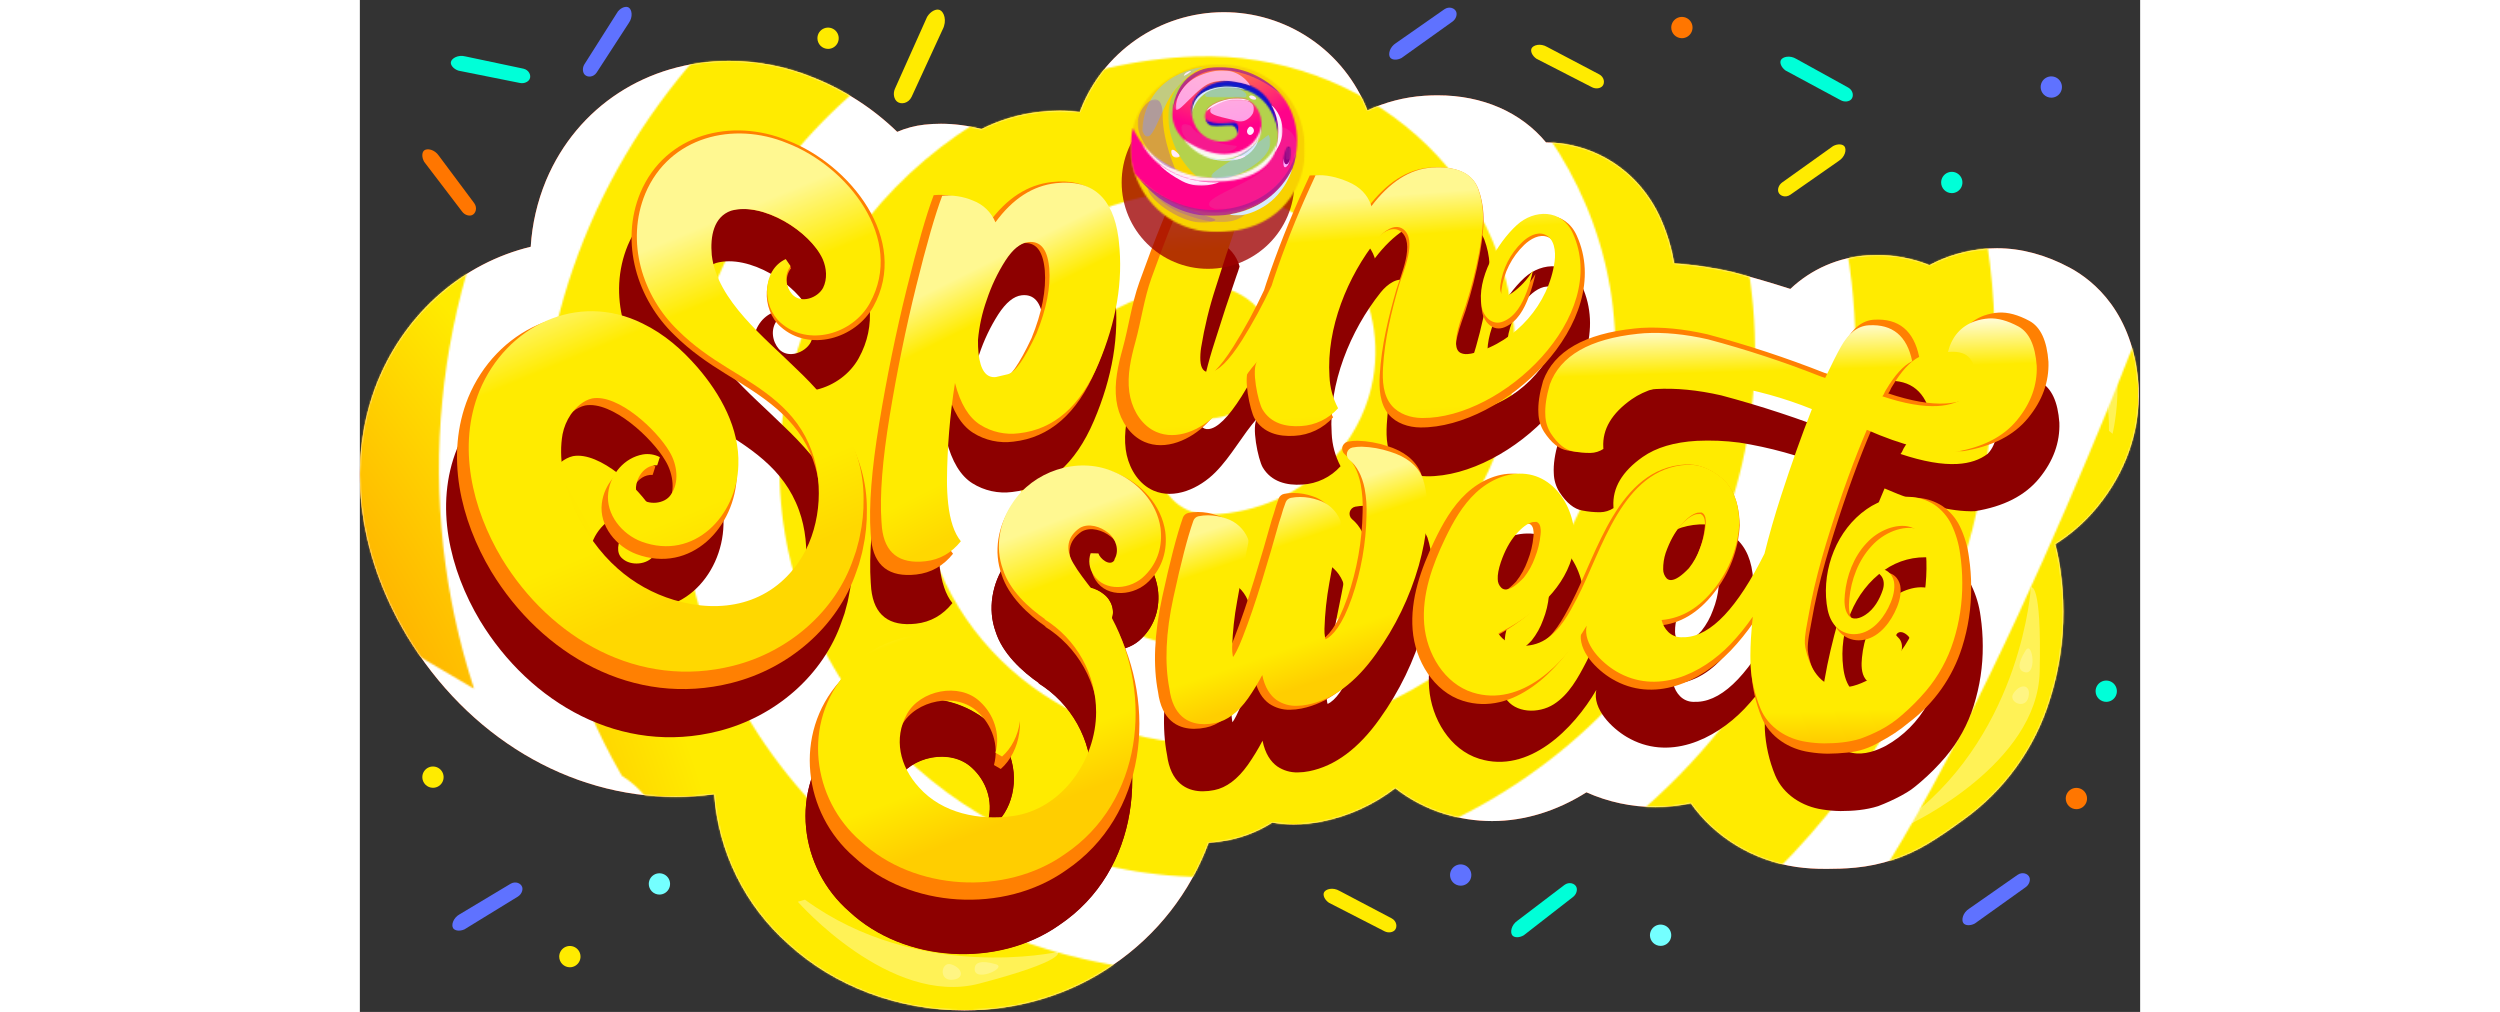<?xml version="1.0"?>
<svg xmlns="http://www.w3.org/2000/svg" width="210" height="85" viewBox="0 0 1082 615" fill="none">
<rect x="0" y="0" width="1082" height="615" fill="#333333" stroke="none"/>
<g clip-path="url(#clip0_455_294)">
<path d="M1081.1 236.026C1081.07 235.334 1081.04 234.642 1080.99 233.951C1077.85 189.963 1053.65 170.517 1039.5 162.84C1039.42 162.797 1039.34 162.756 1039.26 162.713C1024.6 154.845 1009.69 150.856 994.959 150.856C993.406 150.856 991.866 150.9 990.339 150.987C982.203 151.48 974.17 153.063 966.455 155.693C966.086 155.818 965.719 155.946 965.355 156.077C961.441 157.486 957.635 159.179 953.968 161.142C943.799 157.05 932.929 154.978 921.968 155.042C920.168 155.042 918.316 155.094 916.484 155.199C898.879 156.246 882.207 163.468 869.4 175.593C858.299 172.03 847.091 168.739 835.777 165.721C835.091 165.537 834.403 165.366 833.711 165.208C822.237 162.559 810.564 160.857 798.811 160.121C797.217 150.47 794.348 141.074 790.279 132.179C777.537 104.317 751.015 86.896 720.899 86.533C705.82 68.304 682.524 57.924 655 57.924C652.377 57.924 649.66 58.014 646.928 58.195C634.955 59.005 623.237 62.03 612.368 67.116C605.509 49.449 593.448 34.281 577.78 23.619C562.112 12.957 543.576 7.303 524.625 7.407C505.674 7.51 487.2 13.366 471.65 24.198C456.099 35.03 444.204 50.329 437.539 68.07C433.459 67.56 429.351 67.304 425.239 67.303C421.144 67.309 417.053 67.541 412.984 67.997C400.72 69.36 388.799 72.907 377.784 78.469C369.753 76.322 361.478 75.227 353.165 75.213C349.775 75.213 346.387 75.4 343.018 75.774C337.357 76.409 331.82 77.877 326.588 80.13C311.895 65.87 294.534 54.648 275.5 47.104C259.291 40.462 241.944 37.04 224.428 37.028C174.722 37.028 132.135 64.753 113.286 109.387C113.24 109.494 113.195 109.602 113.151 109.711C107.848 122.526 104.704 136.131 103.846 149.974C63.022 159.814 28.233 189.588 11.012 231.31L10.844 231.71C-8.306 279.11 -1.883 335.431 28.464 386.235L28.651 386.546C65.739 447.761 126.778 484.304 191.934 484.304C199.763 484.295 207.583 483.758 215.341 482.697C217.911 517.852 234.155 550.601 260.589 573.92C288.443 599.454 327.311 614.073 367.422 614.075C400.193 614.075 432.248 604.269 457.758 586.458C484.398 568.363 504.706 542.384 515.835 512.164C519.935 511.912 524.013 511.385 528.042 510.585C537.435 508.69 546.4 505.087 554.491 499.954C558.793 500.68 563.149 501.043 567.512 501.039C573.336 501.021 579.145 500.432 584.855 499.28C601.015 496.016 616.212 489.091 629.279 479.037C638.096 485.902 648.069 491.137 658.727 494.496C668.25 497.481 678.171 499.003 688.151 499.009C707.971 499.009 727.559 492.868 745.465 481.541C758.641 487.428 772.908 490.478 787.339 490.494C794.598 490.48 801.836 489.719 808.939 488.223C823.503 508.769 846.723 523.066 873.024 526.903C878.917 527.725 884.862 528.112 890.812 528.061H892.17C896.561 528.052 902.427 527.961 908.993 527.318C924.545 525.829 939.567 520.88 952.959 512.834C959.594 508.828 966.397 504.234 974.272 498.442C999.488 480.458 1018.08 454.666 1027.16 425.056C1032.66 407.772 1035.41 389.731 1035.32 371.593C1035.31 362.839 1034.66 354.097 1033.39 345.436C1032.67 340.48 1031.67 335.569 1030.4 330.726C1040.07 324.637 1048.69 317.019 1055.93 308.169C1073.31 286.94 1082.02 261.993 1081.1 236.027M801 332.98C799.4 335.98 797.939 338.552 796.618 340.739C796.513 337.721 796.276 334.709 795.905 331.702C798.848 328.967 801.498 325.933 803.814 322.65C802.83 326.134 801.892 329.577 801 332.98Z" fill="url(#paint0_linear_455_294)"/>
<path d="M1081.1 236.026C1081.07 235.334 1081.04 234.642 1080.99 233.951C1077.85 189.963 1053.65 170.517 1039.5 162.84C1039.42 162.797 1039.34 162.756 1039.26 162.713C1024.6 154.845 1009.69 150.856 994.959 150.856C993.406 150.856 991.866 150.9 990.339 150.987C982.203 151.48 974.17 153.063 966.455 155.693C966.086 155.818 965.719 155.946 965.355 156.077C961.441 157.486 957.635 159.179 953.968 161.142C943.799 157.05 932.929 154.978 921.968 155.042C920.168 155.042 918.316 155.094 916.484 155.199C898.879 156.246 882.207 163.468 869.4 175.593C858.299 172.03 847.091 168.739 835.777 165.721C835.091 165.537 834.403 165.366 833.711 165.208C822.237 162.559 810.564 160.857 798.811 160.121C797.217 150.47 794.348 141.074 790.279 132.179C777.537 104.317 751.015 86.896 720.899 86.533C705.82 68.304 682.524 57.924 655 57.924C652.377 57.924 649.66 58.014 646.928 58.195C634.955 59.005 623.237 62.03 612.368 67.116C605.509 49.449 593.448 34.281 577.78 23.619C562.112 12.957 543.576 7.303 524.625 7.407C505.674 7.51 487.2 13.366 471.65 24.198C456.099 35.03 444.204 50.329 437.539 68.07C433.459 67.56 429.351 67.304 425.239 67.303C421.144 67.309 417.053 67.541 412.984 67.997C400.72 69.36 388.799 72.907 377.784 78.469C369.753 76.322 361.478 75.227 353.165 75.213C349.775 75.213 346.387 75.4 343.018 75.774C337.357 76.409 331.82 77.877 326.588 80.13C311.895 65.87 294.534 54.648 275.5 47.104C259.291 40.462 241.944 37.04 224.428 37.028C174.722 37.028 132.135 64.753 113.286 109.387C113.24 109.494 113.195 109.602 113.151 109.711C107.848 122.526 104.704 136.131 103.846 149.974C63.022 159.814 28.233 189.588 11.012 231.31L10.844 231.71C-8.306 279.11 -1.883 335.431 28.464 386.235L28.651 386.546C65.739 447.761 126.778 484.304 191.934 484.304C199.763 484.295 207.583 483.758 215.341 482.697C217.911 517.852 234.155 550.601 260.589 573.92C288.443 599.454 327.311 614.073 367.422 614.075C400.193 614.075 432.248 604.269 457.758 586.458C484.398 568.363 504.706 542.384 515.835 512.164C519.935 511.912 524.013 511.385 528.042 510.585C537.435 508.69 546.4 505.087 554.491 499.954C558.793 500.68 563.149 501.043 567.512 501.039C573.336 501.021 579.145 500.432 584.855 499.28C601.015 496.016 616.212 489.091 629.279 479.037C638.096 485.902 648.069 491.137 658.727 494.496C668.25 497.481 678.171 499.003 688.151 499.009C707.971 499.009 727.559 492.868 745.465 481.541C758.641 487.428 772.908 490.478 787.339 490.494C794.598 490.48 801.836 489.719 808.939 488.223C823.503 508.769 846.723 523.066 873.024 526.903C878.917 527.725 884.862 528.112 890.812 528.061H892.17C896.561 528.052 902.427 527.961 908.993 527.318C924.545 525.829 939.567 520.88 952.959 512.834C959.594 508.828 966.397 504.234 974.272 498.442C999.488 480.458 1018.08 454.666 1027.16 425.056C1032.66 407.772 1035.41 389.731 1035.32 371.593C1035.31 362.839 1034.66 354.097 1033.39 345.436C1032.67 340.48 1031.67 335.569 1030.4 330.726C1040.07 324.637 1048.69 317.019 1055.93 308.169C1073.31 286.94 1082.02 261.993 1081.1 236.027M801 332.98C799.4 335.98 797.939 338.552 796.618 340.739C796.513 337.721 796.276 334.709 795.905 331.702C798.848 328.967 801.498 325.933 803.814 322.65C802.83 326.134 801.892 329.577 801 332.98Z" fill="white"/>
<mask id="mask0_455_294" style="mask-type:luminance" maskUnits="userSpaceOnUse" x="0" y="7" width="1082" height="608">
<path d="M1081.1 236.026C1081.07 235.334 1081.04 234.642 1080.99 233.951C1077.85 189.963 1053.65 170.517 1039.5 162.84C1039.42 162.797 1039.34 162.756 1039.26 162.713C1024.6 154.845 1009.69 150.856 994.959 150.856C993.406 150.856 991.866 150.9 990.339 150.987C982.203 151.48 974.17 153.063 966.455 155.693C966.086 155.818 965.719 155.946 965.355 156.077C961.441 157.486 957.635 159.179 953.968 161.142C943.799 157.05 932.929 154.978 921.968 155.042C920.168 155.042 918.316 155.094 916.484 155.199C898.879 156.246 882.207 163.468 869.4 175.593C858.299 172.03 847.091 168.739 835.777 165.721C835.091 165.537 834.403 165.366 833.711 165.208C822.237 162.559 810.564 160.857 798.811 160.121C797.217 150.47 794.348 141.074 790.279 132.179C777.537 104.317 751.015 86.896 720.899 86.533C705.82 68.304 682.524 57.924 655 57.924C652.377 57.924 649.66 58.014 646.928 58.195C634.955 59.005 623.237 62.03 612.368 67.116C605.509 49.449 593.448 34.281 577.78 23.619C562.112 12.957 543.576 7.303 524.625 7.407C505.674 7.51 487.2 13.366 471.65 24.198C456.099 35.03 444.204 50.329 437.539 68.07C433.459 67.56 429.351 67.304 425.239 67.303C421.144 67.309 417.053 67.541 412.984 67.997C400.72 69.36 388.799 72.907 377.784 78.469C369.753 76.322 361.478 75.227 353.165 75.213C349.775 75.213 346.387 75.4 343.018 75.774C337.357 76.409 331.82 77.877 326.588 80.13C311.895 65.87 294.534 54.648 275.5 47.104C259.291 40.462 241.944 37.04 224.428 37.028C174.722 37.028 132.135 64.753 113.286 109.387C113.24 109.494 113.195 109.602 113.151 109.711C107.848 122.526 104.704 136.131 103.846 149.974C63.022 159.814 28.233 189.588 11.012 231.31L10.844 231.71C-8.306 279.11 -1.883 335.431 28.464 386.235L28.651 386.546C65.739 447.761 126.778 484.304 191.934 484.304C199.763 484.295 207.583 483.758 215.341 482.697C217.911 517.852 234.155 550.601 260.589 573.92C288.443 599.454 327.311 614.073 367.422 614.075C400.193 614.075 432.248 604.269 457.758 586.458C484.398 568.363 504.706 542.384 515.835 512.164C519.935 511.912 524.013 511.385 528.042 510.585C537.435 508.69 546.4 505.087 554.491 499.954C558.793 500.68 563.149 501.043 567.512 501.039C573.336 501.021 579.145 500.432 584.855 499.28C601.015 496.016 616.212 489.091 629.279 479.037C638.096 485.902 648.069 491.137 658.727 494.496C668.25 497.481 678.171 499.003 688.151 499.009C707.971 499.009 727.559 492.868 745.465 481.541C758.641 487.428 772.908 490.478 787.339 490.494C794.598 490.48 801.836 489.719 808.939 488.223C823.503 508.769 846.723 523.066 873.024 526.903C878.917 527.725 884.862 528.112 890.812 528.061H892.17C896.561 528.052 902.427 527.961 908.993 527.318C924.545 525.829 939.567 520.88 952.959 512.834C959.594 508.828 966.397 504.234 974.272 498.442C999.488 480.458 1018.08 454.666 1027.16 425.056C1032.66 407.772 1035.41 389.731 1035.32 371.593C1035.31 362.839 1034.66 354.097 1033.39 345.436C1032.67 340.48 1031.67 335.569 1030.4 330.726C1040.07 324.637 1048.69 317.019 1055.93 308.169C1073.31 286.94 1082.02 261.993 1081.1 236.027M801 332.98C799.4 335.98 797.939 338.552 796.618 340.739C796.513 337.721 796.276 334.709 795.905 331.702C798.848 328.967 801.498 325.933 803.814 322.65C802.83 326.134 801.892 329.577 801 332.98Z" fill="white"/>
</mask>
<g mask="url(#mask0_455_294)">
<mask id="mask1_455_294" style="mask-type:luminance" maskUnits="userSpaceOnUse" x="-142" y="-331" width="1274" height="1143">
<path d="M1068.32 603.744C1080.94 603.923 1093.26 599.85 1103.29 592.179C1129.45 572.025 1138.83 538.03 1126.55 508.341C1108.72 541.855 1088.02 573.761 1064.68 603.704L1068.32 603.744ZM1045.43 116.223L1092.16 -16.238C1071.81 -62.878 1045.49 -106.681 1013.87 -146.549L960.976 -142.213C955.798 -143.426 950.467 -143.854 945.162 -143.483L907.951 -140.753C976.993 -70.874 1025.91 17.522 1045.44 116.224M971.304 605.14C976.623 605.145 981.911 604.346 986.991 602.769L987.471 602.778C1032.35 553.156 1068.59 496.352 1094.67 434.734L1094.19 426.216L1081.55 200.236C1081.55 200.236 955.288 531.228 866.069 604.783L971.304 605.14ZM469.835 -300.832L448.115 -316.441C433.726 -326.697 416.183 -331.554 398.569 -330.159L303.166 -322.841C303.166 -322.841 296.296 -322.358 292.838 -322.369C270.551 -322.435 249.109 -308.429 243.19 -285.387L230.024 -234.123C304.757 -272.013 386.269 -294.687 469.833 -300.832M267.738 755.983C337.027 789.126 412.318 807.871 489.059 811.086L592.834 724.912C572.606 727.81 552.237 729.618 531.815 730.325C417.66 734.312 311.543 698.725 227.969 636.472L267.738 755.983ZM159.235 471.473C170.407 478.387 178.821 488.979 183.028 501.427L186.836 512.862C263.664 613.416 389.758 676.97 529.781 672.08C588.186 670.121 645.79 657.893 699.954 635.958L738.02 604.346L763.807 604.433C906.427 520.569 999.498 367.964 993.537 197.277C988.879 63.873 924.64 -54.295 826.073 -134.746L712.501 -126.413L550.096 -243.143C532.687 -244.334 515.228 -244.624 497.79 -244.012C391.104 -240.286 292.417 -207.804 209.611 -154.659L175.389 -21.421C257.23 -104.759 372.086 -158.575 500.618 -163.063C718.398 -170.668 901.495 -7.691 908.756 200.238C916.017 408.166 744.735 583.524 526.954 591.129C349.363 597.331 200.061 464.435 194.14 294.874C188.218 125.313 327.886 -17.671 505.478 -23.873C642.872 -28.671 758.381 74.151 762.962 205.329C767.543 336.507 659.488 447.14 522.094 451.938C424.888 455.333 343.173 382.593 339.932 289.785C336.691 196.976 413.134 118.714 510.339 115.319C567.35 113.328 615.275 155.99 617.176 210.422C619.077 264.854 574.244 310.757 517.233 312.748C500.417 313.335 486.279 300.749 485.718 284.694C485.157 268.639 498.384 255.094 515.199 254.506C538.611 253.689 556.959 234.901 556.178 212.551C555.398 190.2 535.784 172.738 512.372 173.556C448.802 175.776 398.817 226.964 400.937 287.655C403.056 348.346 456.491 395.917 520.06 393.697C623.815 390.073 705.42 306.526 701.96 207.458C698.501 108.39 611.268 30.745 507.512 34.369C363.562 39.396 250.348 155.302 255.148 292.746C259.947 430.191 380.971 537.911 524.921 532.884C709.068 526.453 853.885 378.188 847.745 202.367C841.606 26.546 686.8 -111.252 502.651 -104.821C278.305 -96.987 101.877 83.643 109.356 297.838C111.473 358.934 128.603 418.568 159.235 471.473ZM-31.315 359.26L69.429 418.574C50.914 362.089 44.343 302.373 50.134 243.214C55.925 184.056 73.951 126.747 103.068 74.925L-21.051 160.192C-37.608 225.217 -41.096 292.881 -31.31 359.263M-117.219 308.685L-96.66 320.791C-96.989 315.564 -97.246 310.32 -97.432 305.059C-98.556 273.08 -96.95 241.064 -92.629 209.358L-120.035 228.188C-134.737 238.287 -141.722 253.886 -141.187 269.223C-140.651 284.56 -132.594 299.633 -117.224 308.682" fill="white"/>
</mask>
<g mask="url(#mask1_455_294)">
<path d="M-30.105 805.262L-67.897 -276.975L1078.61 -317.012L1116.4 765.225L-30.105 805.262Z" fill="url(#paint1_radial_455_294)"/>
</g>
<path opacity="0.337" d="M942.721 500.548C942.721 500.548 1019.65 464.261 1020.94 408.312C1022.23 352.362 1015.6 356.999 1015.6 356.999C1015.6 356.999 1010.41 443.34 942.721 496.024" fill="white"/>
<path opacity="0.268" d="M1012.42 395.317C1016.66 388.557 1019.86 412.738 1010.64 408.067C1008.28 406.869 1007.21 403.601 1012.42 395.317Z" fill="white"/>
<path opacity="0.268" d="M1014.09 423.733C1012.23 431.568 1001.56 426.717 1004.97 421.49C1009.16 415.055 1015.96 415.898 1014.09 423.733Z" fill="white"/>
<path opacity="0.337" d="M266.167 548.042C266.167 548.042 322.252 611.988 376.389 597.805C430.527 583.621 424.242 578.526 424.242 578.526C424.242 578.526 339.816 597.338 270.515 546.795" fill="white"/>
<path opacity="0.268" d="M386.532 586.031C394.2 588.249 371.837 597.987 373.786 587.838C374.286 585.236 377.135 583.314 386.532 586.031Z" fill="white"/>
<path opacity="0.268" d="M359.679 595.477C351.633 595.844 353.356 584.254 359.319 586.086C366.661 588.343 367.724 595.11 359.679 595.477Z" fill="white"/>
<path opacity="0.337" d="M1065.24 263.648C1065.24 263.648 1077.94 211.718 1051.12 188.958C1024.31 166.198 1023.95 171.27 1023.95 171.27C1023.95 171.27 1064.07 207.956 1063.03 261.859" fill="white"/>
</g>
<path d="M456.384 377.284C459.439 371.938 457.017 364.606 452.129 360.962C447.459 357.162 440.064 354.852 434.65 357.972C426.62 363.384 425.25 371.348 430.504 380.164C436.592 390.769 448.397 402.88 454.726 414.576C480.148 462.539 474.06 529.137 425.136 562.043C387.778 588.403 330.847 584.933 297.591 553.991C266.976 527.544 260.753 479.825 288.906 448.159C308.698 424.679 346.863 416.933 373.747 432.928C390.247 442.246 399.823 461.754 397.03 479.451C395.808 487.765 391.967 495.664 385.923 500.967L381.823 498.588C385.053 486.695 380.645 474.41 372.069 466.576C359.107 454.334 334.558 459.506 326.397 474.497C318.083 489.554 321.815 506.989 333.969 520.234C348.553 536.605 371.753 541.078 392.696 538.171C423.488 533.896 444.731 502.971 444.731 473.188C444.737 461.525 441.756 450.056 436.072 439.872C430.388 429.688 422.19 421.13 412.261 415.013C412.588 415.122 412.916 415.253 413.243 415.384C402.243 407.856 390.571 396.884 386.425 383.831C381.425 370.149 384.225 354.416 392.469 342.458C405.149 322.906 432.664 313.087 455.269 322.688C470.784 328.863 482.676 342.109 485.011 358.016C486.411 368.883 483.44 379.616 475.257 387.736C466.616 396.636 450.141 398.297 443.071 387.256C441.746 385.313 440.898 383.086 440.594 380.755C440.291 378.423 440.541 376.053 441.325 373.836L446.169 373.967C447.216 377.327 453.261 382.167 456.01 378.419C456.166 378.052 456.29 377.672 456.381 377.284" fill="#8D0000"/>
<path d="M315.656 288.04C311.082 315.836 309.364 337.857 310.501 354.103C310.553 355.436 310.653 356.766 310.801 358.092C312.557 373.886 321.615 380.874 337.977 379.056C346.867 378.067 354.255 373.895 360.141 366.539C356.041 361.539 353.398 353.694 352.212 343.005C351.704 338.214 351.456 333.399 351.47 328.581C351.603 308.145 353.274 287.747 356.47 267.562C359.818 280.495 365.096 289.22 372.303 293.736C379.493 298.246 388.028 300.115 396.446 299.023C418.294 296.596 434.858 282.165 446.14 255.73C457.421 229.295 461.695 203.782 458.962 179.19L458.696 176.778C455.312 151.494 442.27 140.113 419.571 142.634C405.098 144.242 392.503 152.392 381.785 167.085C380.496 163.975 378.582 161.164 376.16 158.826C373.738 156.489 370.861 154.675 367.708 153.497C361.648 150.928 355.044 149.909 348.492 150.532C344.119 162.029 338.697 180.872 332.225 207.06C325.753 233.248 320.231 260.238 315.66 288.031M370.86 240.677C371.612 232.138 373.453 223.731 376.337 215.659C379.194 206.992 383.122 198.716 388.03 191.022C392.696 183.852 397.439 179.998 402.258 179.46C409.729 178.631 414.069 183.654 415.278 194.53L415.42 195.807C416.353 207.674 413.7 221.278 407.462 236.619C400.03 252.478 394.054 260.969 389.535 262.092C385.015 263.215 382.52 263.804 382.048 263.858C375.993 264.53 372.383 259.617 371.218 249.12C370.929 246.317 370.808 243.5 370.856 240.683" fill="#8D0000"/>
<path d="M466.087 276.57C468.187 285.77 473.746 294.411 482.319 298.151C495.077 303.715 510.169 296.916 519.975 287.039C529.781 277.162 536.26 264.454 545.521 254.063C541.593 258.469 545.961 279.415 548.759 284.106C553.943 292.806 563.222 295.144 572.848 294.513C581.749 294.011 590.088 290 596.037 283.36C592.777 277.206 590.935 270.401 590.645 263.443C588.661 233.313 601.929 200.867 620.453 177.679C624.446 172.679 631.326 167.574 636.562 171.253C646.07 177.941 636.41 198.603 634.203 206.217C629.313 223.09 625.141 240.26 624.13 257.857C623.655 266.149 624.13 275.205 629.47 281.566C634.046 287.019 641.47 289.411 648.589 289.476C698.689 289.934 766.565 225.876 742.745 173.785C735.795 158.585 718.545 158.951 707.794 168.817C695.302 180.317 682.587 202.396 685.809 219.701C686.809 226.001 692.399 231.962 699.309 229.101C707.102 225.941 711.169 217.954 713.919 210.758C715.587 206.308 716.923 201.741 717.919 197.094C714.581 202.67 710.124 207.495 704.829 211.264C703.236 212.388 701.185 213.444 699.429 212.602C697.352 211.607 697.179 208.744 697.48 206.46C698.865 196.201 703.675 186.711 711.13 179.529C714.92 175.9 720.323 172.791 725.213 174.7C731.269 177.061 732.294 185.187 731.421 191.629C727.812 218.198 707.221 241.672 681.341 248.7C678.476 249.479 675.306 250.044 672.635 248.748C665.319 245.195 674.191 224.291 675.835 219.037C679.399 207.905 682.258 196.559 684.397 185.068C686.246 174.735 686.973 166.568 686.579 160.568C686.288 155.447 685.219 150.4 683.409 145.601C679.676 136.127 670.062 131.898 654.568 132.914C640.914 133.811 628.316 141.884 616.774 157.131L616.735 156.551C614.442 149.8 609.62 144.866 602.269 141.751C594.918 138.636 588.144 137.282 581.945 137.69C580.837 140.097 579.689 142.603 578.501 145.21C569.932 163.919 562.352 183.066 555.794 202.571C555.314 203.971 554.894 205.371 554.456 206.771C548.99 218.506 542.801 229.891 535.923 240.858C527.729 253.796 520.969 260.44 515.642 260.789C512.157 261.018 510.249 258.616 509.918 253.582C509.797 250.839 509.959 248.091 510.401 245.382C512.461 232.716 515.493 220.228 519.47 208.028C523.967 193.628 528.385 180.209 532.724 167.77C533.468 165.781 534.12 163.842 534.679 161.953C533.81 158.731 532.249 155.737 530.103 153.181C527.958 150.624 525.28 148.567 522.257 147.153C516.402 144.085 509.828 142.652 503.227 143.005C496.943 155.38 488.973 175.04 479.316 201.983C474.663 214.96 472.916 228.727 469.239 242.06C466.439 252.191 464.082 262.727 465.47 273.146C465.622 274.291 465.828 275.437 466.087 276.574" fill="#8D0000"/>
<path d="M646.466 381.856C640.817 401.56 631.819 420.145 619.866 436.797C607.096 454.848 592.676 465.583 577.009 468.704C574.717 469.172 572.386 469.421 570.048 469.446C565.6 469.56 561.229 468.278 557.548 465.78C553.598 462.943 550.238 458.121 548.624 450.18C545.966 455.254 542.985 460.152 539.699 464.844C533.499 473.573 526.65 478.722 519.318 480.184C517.028 480.663 514.696 480.912 512.357 480.926C504.37 480.926 494.202 477.587 491.038 461.68C490.853 460.777 490.708 459.867 490.602 458.952C487.46 442.979 488.268 423.733 493.046 401.759C497.738 380.113 501.927 363.943 505.546 353.711C505.797 353 506.229 352.367 506.799 351.874C507.369 351.381 508.057 351.044 508.797 350.896C510.736 350.503 512.709 350.305 514.688 350.306C518.553 350.341 522.387 351.012 526.035 352.292C529.064 353.262 531.847 354.879 534.19 357.03C536.534 359.181 538.382 361.816 539.608 364.751C539.937 365.513 540.044 366.353 539.917 367.173C539.662 368.829 539.342 370.474 538.957 372.104C536.774 382.705 534.759 393.339 532.912 404.004C531.145 413.514 530.102 423.144 529.791 432.812C529.738 434.617 529.87 436.423 530.184 438.202C530.227 438.486 530.293 438.726 530.336 438.944C531.383 437.569 533.391 434.231 536.468 426.266C540.396 416.166 544.411 404.401 548.426 391.308C552.463 378.108 556.02 366.018 558.966 355.369C558.988 355.303 559.009 355.217 559.032 355.129C559.556 353.624 559.992 352.229 560.407 350.895C561.22 347.901 562.188 344.951 563.307 342.057C563.578 341.381 564.013 340.784 564.573 340.319C565.134 339.854 565.801 339.536 566.515 339.394C568.42 339.026 570.356 338.843 572.297 338.849C576.168 338.88 580.008 339.543 583.666 340.813C586.707 341.775 589.503 343.388 591.858 345.54C594.213 347.691 596.072 350.33 597.305 353.272C597.669 354.094 597.768 355.009 597.589 355.89C597.28 357.352 596.999 358.88 596.717 360.49C594.578 370.528 592.527 381.242 590.563 392.567C588.826 402.056 587.804 411.663 587.508 421.305C587.438 423.117 587.562 424.931 587.879 426.717C587.941 427.104 588.044 427.484 588.188 427.849C592.465 425.797 598.51 419.47 604.688 401.773C610.407 385.236 613.485 367.901 613.809 350.406C614.054 344.791 613.666 339.167 612.651 333.639C611.058 325.587 607.829 319.521 603.071 315.593C602.436 315.064 601.963 314.367 601.708 313.581C601.453 312.795 601.425 311.952 601.628 311.151C601.831 310.35 602.257 309.623 602.856 309.054C603.455 308.484 604.202 308.096 605.013 307.934C606.919 307.574 608.855 307.398 610.795 307.41C616.83 307.585 622.807 308.643 628.536 310.552C638.661 313.652 645.469 319.04 648.764 326.525C648.832 326.674 648.89 326.827 648.939 326.983C649.62 329.171 650.188 331.392 650.639 333.639C653.192 346.539 651.795 362.749 646.471 381.864" fill="#8D0000"/>
<path d="M893.859 395.145C896.652 383.172 900.065 371.354 903.77 359.635C911.267 335.912 918.9 314.986 926.67 296.855C948.687 306.489 966.948 311.105 981.454 310.702C998.972 307.902 1012.03 301.247 1020.63 290.736C1029.24 280.216 1033.33 268.927 1032.9 256.87C1031.98 244.101 1028.16 235.884 1021.42 232.221C1014.64 228.586 1008.5 226.899 1002.94 227.216C999.944 227.412 996.992 228.011 994.16 228.997C985.462 232.13 979.873 238.524 977.394 248.178L978.662 248.106C984.536 247.773 988.707 249.154 991.176 252.25C993.166 254.787 994.322 257.878 994.484 261.098C994.533 262.17 994.507 263.245 994.408 264.314C994.122 268.618 992.333 272.685 989.354 275.805C984.579 279.473 978.441 281.546 970.937 281.978C961.598 282.511 950.079 280.488 936.379 275.908C936.979 275.201 937.452 274.397 937.779 273.529C938.022 272.931 938.329 272.361 938.694 271.829C944.16 262.586 949.609 256.619 955.039 253.929C951.776 238.133 942.732 230.657 927.907 231.5C920.998 231.893 915.163 236.396 910.402 245.007C908.044 249.216 904.786 255.687 900.628 264.42L898.035 263.55C874.948 254.437 851.352 246.67 827.366 240.288C813.057 237.029 799.806 235.748 787.612 236.445C786.257 236.526 784.904 236.646 783.557 236.807C753.417 239.962 735.051 250.491 728.457 268.393C726.262 275.909 725.322 282.335 725.636 287.67C725.725 291.719 726.911 295.667 729.066 299.096C733.414 305.717 738.04 309.44 742.942 310.266C746.531 310.988 750.186 311.34 753.848 311.315C756.724 311.258 759.526 310.392 761.933 308.815L761.876 307.798C761.232 296.527 767.165 286.5 779.676 277.717C787.889 271.974 798.856 268.71 812.576 267.926C821.185 267.514 829.815 267.869 838.362 268.989C856.855 271.901 874.958 276.905 892.322 283.907C885.84 300.421 879.45 318.381 873.15 337.788C868.986 350.646 865.488 362.815 862.656 374.295C845.738 408.188 829.272 425.597 813.256 426.522C812.245 426.579 811.275 426.592 810.345 426.561C807.366 426.507 804.525 425.297 802.423 423.187C800.389 421.147 798.968 418.577 798.323 415.77C810.937 414.711 821.971 408.131 831.423 396.028C840.705 384.367 846.136 370.11 846.966 355.228L846.814 352.559C846.156 341.036 842.542 332.486 835.971 326.911C828.797 321.032 821.506 318.302 814.099 318.721C773.665 321.006 761.05 372.178 745.432 402.2C740.361 411.947 734.89 422.142 725.614 428.032C716.338 433.922 702.074 433.467 696.236 424.158C716.375 413.869 735.792 398.539 742.226 376.852C748.66 355.165 736.183 327.268 713.741 324.477C702.257 323.048 690.695 328.289 682.227 336.177C673.759 344.065 667.971 354.377 662.959 364.806C654.911 381.554 648.407 399.787 649.875 418.306C651.343 436.825 662.516 455.583 680.254 461.126C710.496 470.57 737.672 442.98 751.478 419.312C748.934 430.812 760.878 442.504 769.941 447.878C795.12 462.806 823.178 449.862 841.46 430.836C846.533 425.496 851.178 419.765 855.35 413.695C855.029 416.617 854.75 419.532 854.55 422.44C853.951 429.382 853.733 436.351 853.898 443.317C854.39 452.915 856.518 462.359 860.192 471.241C865.117 482.97 876.665 490.201 888.892 491.984C892.535 492.573 896.218 492.889 899.909 492.931C907.564 492.919 915.424 492.279 922.753 489.954C927.515 488.141 932.158 486.028 936.653 483.627C942.516 480.397 943.529 479.527 948.671 475.196C954.059 470.553 959.083 465.502 963.698 460.088C971.453 450.903 977.298 440.261 980.888 428.788C984.586 417.075 986.429 404.855 986.348 392.572C986.344 386.523 985.896 380.483 985.01 374.5C984.184 368.056 982.327 361.786 979.51 355.932C977.088 351.011 973.441 346.797 968.918 343.695C964.78 341.049 960.081 339.405 955.197 338.895C945.029 337.909 934.846 340.612 926.506 346.509C908.032 359.394 898.738 383.509 901.536 405.675C902.192 410.834 903.548 415.929 907.221 419.793C908.687 421.344 910.458 422.575 912.421 423.411C914.385 424.247 916.5 424.668 918.635 424.65C928.573 424.607 935.895 416.433 940.068 408.15C942.331 403.686 944.168 398.488 943.823 393.417C943.725 391.14 942.921 388.95 941.523 387.15C940.098 385.376 936.956 383.076 934.63 384.721C934.307 384.95 933.73 385.714 933.777 386.129C933.787 386.31 934.003 386.456 934.115 386.581C934.655 387.085 935.162 387.622 935.634 388.191C937.589 390.638 937.577 394.035 936.648 396.88C934.656 402.922 931.189 409.021 925.781 412.543C922.581 414.657 917.903 416.414 915.074 412.735C912.405 409.207 912.514 403.845 912.927 399.697C914.033 388.116 918.374 376.405 926.35 367.854C930.03 363.774 934.629 360.629 939.766 358.678C944.266 357.037 949.54 356.188 954.166 357.724C956.328 358.405 958.232 359.726 959.626 361.514C961.363 363.737 962.212 366.797 962.807 369.505C964.175 375.748 964.08 382.255 963.794 388.618C963.198 402.322 959.46 415.706 952.87 427.736C946.947 438.451 938.144 447.294 927.457 453.265C927.271 453.378 927.077 453.476 926.877 453.559C926.521 453.753 926.149 453.908 925.788 454.094C919.306 457.26 911.458 459.394 904.405 456.819C898.583 454.695 894.418 449.67 891.825 444.18C890.559 441.442 889.563 438.588 888.851 435.657C888.366 434.009 888.051 432.317 887.911 430.605C887.682 424.969 889.231 418.773 890.175 413.238C891.211 407.168 892.455 401.138 893.852 395.143M800.888 373.788C803.434 366.588 806.611 360.796 810.417 356.412C814.223 352.028 817.667 349.452 820.749 348.683L823.276 348.539C824.922 349.206 825.822 350.897 825.976 353.612C826.015 354.508 825.981 355.405 825.876 356.296C825.412 361.264 824.239 366.14 822.393 370.776C820.768 375.347 818.399 379.618 815.382 383.417C810.836 388.183 807.174 390.644 804.395 390.801C803.879 390.841 803.36 390.774 802.871 390.605C802.382 390.435 801.933 390.167 801.552 389.817C800.098 388.262 799.299 386.207 799.321 384.078C799.276 380.585 799.804 377.109 800.885 373.788M697.796 379.665C700.258 372.465 703.391 366.676 707.196 362.298C711 357.92 714.487 355.341 717.655 354.56L720.055 354.422C721.693 355.009 722.59 356.658 722.745 359.369C722.79 360.307 722.758 361.247 722.651 362.18C722.188 367.148 721.016 372.025 719.168 376.66C717.543 381.231 715.174 385.503 712.156 389.301C707.612 394.067 703.951 396.529 701.171 396.687C700.635 396.736 700.094 396.674 699.583 396.505C699.072 396.337 698.601 396.065 698.199 395.707C697.447 395.009 696.851 394.16 696.448 393.217C696.044 392.273 695.844 391.256 695.859 390.23C695.703 387.518 696.347 383.996 697.79 379.665" fill="#8D0000"/>
<path d="M253.684 194.523C249.384 200 250.651 207.487 254.713 212.176C260.255 218.176 270.599 214.424 274.003 208.076C276.752 202.512 276.203 195.813 273.763 190.139C265.738 172.614 236.518 154.175 216.456 159.845C205.632 163.686 203.341 175.709 204.388 187.558C207.68 216.122 237.949 239.536 257.501 258.935C280.675 280.909 299.441 306.287 299.311 339.935C299.436 347.849 298.638 355.751 296.932 363.48C296.659 365.043 296.295 366.589 295.841 368.11L294.597 372.74L293.026 377.257C281.745 410.687 252.068 435.782 217.983 444.339C158.871 459.384 103.443 427.372 73.004 377.162C54.543 346.242 45.138 307.162 59.147 272.462C75.862 232.005 120.224 210.119 161.047 230.325C174.947 237.068 185.836 246.756 195.481 257.819C209.84 274.469 221.881 296.006 221.012 318.809C220.27 350.58 193.299 378.839 160.567 366.794C148.367 362.277 137.96 349.752 139.64 336.222C141.04 324.548 149.765 314.292 161.33 312.24C164.946 311.649 168.657 312.238 171.913 313.92L170.276 319.026C165.409 318.808 161.788 321.598 159.497 325.226C156.897 329.437 155.397 336.114 159.584 339.497C164.603 344.127 174.811 343.316 178.678 337.597C184.33 329.897 182.778 318.503 177.978 310.582C169.926 296.77 145.748 274.316 129.578 277.217C124.188 278.417 119.495 282.65 116.223 287.276C113.72 290.986 111.979 295.156 111.103 299.545C105.912 328.789 123.542 364.27 145.495 383.559C155.656 392.597 167.67 399.307 180.695 403.219C210.459 412.196 240.501 406.075 258.76 379.529C272.06 360.186 274.86 332.166 266.917 310.175C257.517 284.16 236.33 271.702 214.059 258.042C203.301 251.386 192.805 244.164 183.532 234.934C160.882 213.309 150.403 179.067 162.867 149.046C177.902 113.479 217.967 103.726 251.567 117.603C289.034 132.003 325.567 177.372 303.174 217.74C292.482 237.03 264.616 245.211 247.374 229.829C235.635 219.486 235.748 196.966 250.647 190.092L253.684 194.523Z" fill="#8D0000"/>
<path d="M456.381 377.468C459.436 372.118 457.014 364.79 452.126 361.146C447.456 357.346 440.061 355.036 434.648 358.156C426.623 363.568 425.248 371.531 430.502 380.349C436.59 390.954 448.395 403.065 454.723 414.761C480.145 462.724 474.056 529.323 425.133 562.229C387.775 588.589 330.844 585.119 297.588 554.177C266.973 527.73 260.755 480.006 288.903 448.344C308.695 424.864 346.86 417.118 373.744 433.117C390.244 442.434 399.82 461.943 397.027 479.64C395.805 487.954 391.964 495.853 385.915 501.156L381.815 498.777C385.045 486.884 380.637 474.599 372.061 466.765C359.097 454.522 334.551 459.695 326.389 474.687C318.075 489.743 321.806 507.178 333.961 520.424C348.548 536.794 371.747 541.268 392.69 538.361C423.482 534.086 444.725 503.161 444.725 473.377C444.731 461.714 441.75 450.245 436.066 440.061C430.382 429.877 422.184 421.319 412.255 415.202C412.582 415.311 412.909 415.442 413.237 415.573C402.237 408.045 390.565 397.073 386.419 384.02C381.419 370.336 384.219 354.605 392.464 342.648C405.145 323.1 432.659 313.277 455.264 322.878C470.779 329.051 482.672 342.299 485.006 358.207C486.406 369.074 483.435 379.813 475.252 387.928C466.61 396.828 450.135 398.489 443.066 387.448C441.741 385.506 440.892 383.279 440.588 380.947C440.284 378.615 440.534 376.245 441.317 374.028L446.161 374.159C447.208 377.519 453.253 382.364 456.002 378.611C456.158 378.245 456.282 377.866 456.373 377.479" fill="#8D0000"/>
<path d="M315.633 257.344C311.018 285.388 309.285 307.606 310.433 323.997C310.486 325.342 310.586 326.684 310.733 328.021C312.505 343.954 321.644 351.005 338.151 349.172C347.12 348.172 354.574 343.963 360.512 336.544C356.375 331.498 353.709 323.583 352.512 312.8C352 307.966 351.75 303.109 351.763 298.248C351.897 277.63 353.582 257.05 356.805 236.685C360.184 249.736 365.509 258.538 372.78 263.093C380.034 267.644 388.646 269.529 397.138 268.427C419.18 265.979 435.891 251.419 447.272 224.748C458.653 198.077 462.966 172.336 460.211 147.525L459.942 145.092C456.527 119.583 443.37 108.1 420.471 110.644C405.871 112.267 393.163 120.49 382.348 135.313C381.048 132.176 379.117 129.34 376.674 126.981C374.231 124.623 371.329 122.792 368.148 121.604C362.035 119.013 355.373 117.986 348.763 118.614C344.351 130.214 338.88 149.225 332.35 175.646C325.82 202.067 320.249 229.301 315.638 257.346M371.331 209.569C372.09 200.952 373.947 192.467 376.857 184.321C379.741 175.576 383.705 167.226 388.657 159.463C393.357 152.225 398.14 148.336 403.005 147.796C410.543 146.959 414.922 152.026 416.142 162.996L416.285 164.284C417.227 176.256 414.551 189.981 408.256 205.46C400.759 221.46 394.731 230.027 390.172 231.16C385.613 232.293 383.095 232.887 382.618 232.941C376.509 233.619 372.867 228.663 371.692 218.072C371.401 215.245 371.279 212.404 371.327 209.563" fill="#FF8002"/>
<path d="M460.408 246.77C462.524 256.054 468.136 264.77 476.786 268.544C489.659 274.158 504.886 267.3 514.776 257.331C524.666 247.362 531.206 234.545 540.55 224.061C536.587 228.506 540.995 249.639 543.817 254.375C549.048 263.148 558.409 265.511 568.117 264.875C577.099 264.37 585.514 260.323 591.517 253.623C588.401 248.042 586.588 241.344 586.077 233.529C584.077 203.129 597.461 170.394 616.151 147C620.18 141.954 627.121 136.8 632.403 140.516C641.995 147.259 632.249 168.111 630.023 175.792C625.089 192.815 620.88 210.139 619.861 227.892C619.381 236.258 619.861 245.392 625.248 251.812C629.865 257.312 637.357 259.727 644.538 259.793C695.08 260.255 763.566 195.626 739.538 143.07C732.521 127.737 715.119 128.103 704.266 138.059C691.666 149.659 678.835 171.937 682.085 189.398C683.091 195.75 688.734 201.769 695.708 198.887C703.57 195.699 707.674 187.641 710.445 180.381C712.126 175.891 713.474 171.283 714.478 166.595C711.11 172.222 706.613 177.091 701.271 180.895C699.664 182.029 697.594 183.095 695.82 182.242C693.72 181.242 693.55 178.35 693.854 176.042C695.251 165.692 700.104 156.118 707.625 148.872C711.449 145.211 716.9 142.072 721.834 144C727.943 146.382 728.978 154.581 728.097 161.08C724.456 187.886 703.677 211.569 677.571 218.66C674.68 219.446 671.481 220.016 668.787 218.708C661.405 215.124 670.357 194.033 672.019 188.731C675.617 177.5 678.505 166.053 680.666 154.459C682.532 144.034 683.266 135.794 682.866 129.737C682.572 124.57 681.493 119.479 679.666 114.637C675.896 105.076 666.196 100.809 650.566 101.837C636.79 102.742 624.08 110.886 612.435 126.27L612.395 125.684C610.081 118.867 605.217 113.888 597.802 110.746C590.387 107.604 583.551 106.237 577.296 106.646C576.177 109.075 575.019 111.604 573.822 114.233C565.176 133.109 557.529 152.427 550.912 172.106C550.428 173.517 550.012 174.928 549.558 176.34C544.043 188.18 537.797 199.666 530.858 210.731C522.591 223.784 515.771 230.487 510.397 230.84C506.881 231.071 504.956 228.647 504.622 223.568C504.499 220.8 504.663 218.027 505.109 215.292C506.665 204.692 509.715 192.13 514.259 177.605C518.802 163.08 523.259 149.541 527.631 136.988C528.381 134.978 529.037 133.022 529.599 131.119C528.721 127.87 527.145 124.852 524.98 122.275C522.815 119.698 520.114 117.625 517.066 116.199C511.162 113.106 504.534 111.661 497.879 112.014C491.536 124.499 483.494 144.333 473.752 171.514C469.058 184.607 467.299 198.497 463.585 211.948C460.765 222.17 458.385 232.799 459.785 243.312C459.939 244.468 460.146 245.623 460.408 246.77Z" fill="#FF8002"/>
<path d="M642.395 342.997C636.695 362.879 627.616 381.631 615.555 398.433C602.676 416.64 588.123 427.472 572.316 430.62C570.004 431.093 567.653 431.343 565.293 431.369C560.805 431.485 556.393 430.191 552.678 427.669C548.693 424.807 545.303 419.941 543.678 411.928C540.998 417.047 537.992 421.989 534.678 426.723C528.425 435.529 521.513 440.723 514.115 442.2C511.805 442.683 509.452 442.934 507.092 442.949C499.034 442.949 488.775 439.581 485.583 423.531C485.397 422.62 485.251 421.702 485.143 420.779C481.973 404.663 482.787 385.245 487.609 363.079C492.342 341.239 496.569 324.926 500.224 314.6C500.478 313.883 500.914 313.245 501.489 312.747C502.064 312.249 502.758 311.909 503.504 311.76C505.461 311.364 507.452 311.165 509.448 311.166C513.348 311.2 517.216 311.876 520.896 313.166C523.953 314.145 526.76 315.776 529.124 317.947C531.489 320.117 533.354 322.775 534.59 325.737C534.921 326.506 535.028 327.354 534.898 328.181C534.642 329.852 534.318 331.512 533.929 333.157C531.904 342.957 529.834 353.808 527.829 365.344C526.047 374.938 524.995 384.652 524.681 394.405C524.629 396.227 524.763 398.049 525.081 399.843C525.125 400.129 525.191 400.371 525.235 400.592C526.292 399.205 528.317 395.837 531.421 387.801C535.384 377.608 539.435 365.741 543.486 352.532C547.559 339.212 551.147 327.016 554.12 316.272C554.142 316.206 554.164 316.118 554.186 316.03C554.714 314.511 555.155 313.102 555.573 311.759C556.394 308.738 557.371 305.762 558.501 302.843C558.775 302.162 559.214 301.559 559.779 301.09C560.344 300.621 561.017 300.3 561.737 300.157C563.659 299.786 565.613 299.601 567.571 299.607C571.477 299.638 575.351 300.307 579.041 301.588C582.11 302.559 584.93 304.187 587.306 306.357C589.682 308.528 591.558 311.19 592.801 314.159C593.169 314.989 593.269 315.912 593.087 316.801C592.769 318.345 592.476 319.893 592.206 321.446C590.048 331.573 587.979 342.383 585.998 353.809C584.245 363.383 583.215 373.075 582.916 382.804C582.845 384.632 582.971 386.463 583.29 388.264C583.351 388.656 583.454 389.04 583.598 389.409C587.913 387.34 594.012 380.955 600.242 363.1C606.012 346.415 609.117 328.926 609.442 311.275C609.691 305.606 609.3 299.926 608.275 294.345C606.668 286.221 603.41 280.101 598.61 276.138C597.969 275.605 597.492 274.901 597.235 274.108C596.977 273.315 596.949 272.465 597.154 271.656C597.359 270.848 597.788 270.114 598.392 269.54C598.997 268.965 599.751 268.574 600.569 268.41C602.492 268.047 604.446 267.87 606.403 267.882C612.493 268.058 618.523 269.126 624.303 271.052C634.518 274.178 641.387 279.616 644.712 287.168C644.78 287.318 644.839 287.472 644.888 287.63C645.577 289.837 646.15 292.078 646.605 294.345C649.181 307.356 647.772 323.714 642.4 343" fill="#FF8002"/>
<path d="M885.995 359.401C888.813 347.321 892.256 335.401 895.995 323.575C903.56 299.642 911.26 278.529 919.095 260.236C941.309 269.956 959.733 274.613 974.368 274.207C992.042 271.382 1005.22 264.668 1013.89 254.063C1022.58 243.448 1026.7 232.058 1026.27 219.893C1025.35 207.01 1021.49 198.72 1014.69 195.024C1007.85 191.356 1001.65 189.654 996.039 189.974C993.02 190.173 990.041 190.779 987.184 191.774C978.411 194.933 972.772 201.383 970.269 211.126L971.548 211.053C977.475 210.714 981.683 212.107 984.174 215.234C986.183 217.792 987.349 220.91 987.512 224.159C987.561 225.241 987.536 226.325 987.435 227.404C987.146 231.747 985.341 235.85 982.335 238.998C977.518 242.698 971.325 244.79 963.754 245.222C954.331 245.761 942.709 243.72 928.888 239.097C929.492 238.384 929.968 237.572 930.297 236.697C930.542 236.095 930.851 235.52 931.219 234.984C936.736 225.658 942.233 219.636 947.709 216.918C944.418 200.981 935.293 193.439 920.335 194.292C913.365 194.688 907.478 199.231 902.674 207.92C900.296 212.167 897.011 218.695 892.818 227.505L890.203 226.627C866.912 217.434 843.109 209.598 818.911 203.16C804.475 199.873 791.106 198.581 778.803 199.283C777.436 199.365 776.072 199.487 774.712 199.648C744.304 202.831 725.774 213.452 719.122 231.511C716.909 239.093 715.96 245.576 716.275 250.96C716.366 255.045 717.562 259.028 719.736 262.487C724.124 269.166 728.791 272.923 733.736 273.757C737.359 274.486 741.048 274.841 744.744 274.816C747.646 274.759 750.473 273.885 752.901 272.295L752.844 271.269C752.195 259.898 758.182 249.781 770.807 240.92C779.094 235.125 790.16 231.833 804.007 231.042C812.694 230.626 821.4 230.985 830.023 232.114C848.682 235.051 866.946 240.099 884.464 247.162C877.925 263.819 871.478 281.938 865.121 301.517C860.921 314.489 857.392 326.766 854.534 338.349C837.461 372.547 820.846 390.113 804.69 391.046C803.671 391.103 802.692 391.117 801.753 391.086C798.746 391.035 795.877 389.816 793.753 387.686C791.702 385.628 790.27 383.035 789.619 380.203C802.346 379.136 813.477 372.497 823.01 360.285C832.376 348.52 837.856 334.136 838.692 319.122L838.538 316.429C837.875 304.804 834.229 296.179 827.598 290.552C820.359 284.619 813.004 281.864 805.532 282.289C764.732 284.594 752.009 336.223 736.253 366.513C731.137 376.347 725.617 386.633 716.258 392.575C706.899 398.517 692.507 398.059 686.618 388.667C706.936 378.282 726.526 362.818 733.018 340.939C739.51 319.06 726.918 290.912 704.278 288.097C692.691 286.655 681.025 291.943 672.478 299.897C663.931 307.851 658.095 318.258 653.038 328.782C644.919 345.682 638.356 364.076 639.838 382.762C641.32 401.448 652.592 420.372 670.488 425.962C701 435.49 728.418 407.654 742.348 383.775C739.781 395.382 751.83 407.175 760.976 412.596C786.376 427.657 814.688 414.596 833.133 395.402C838.25 390.015 842.934 384.233 847.142 378.109C846.814 381.043 846.544 383.984 846.334 386.929C845.73 393.933 845.51 400.964 845.676 407.992C846.173 417.676 848.32 427.205 852.025 436.166C856.994 448.004 868.645 455.295 880.978 457.094C884.655 457.697 888.372 458.025 892.098 458.075C895.898 458.068 900.182 457.786 903.957 457.414C910.963 456.799 917.732 454.575 923.736 450.914C930.064 447.667 936.002 443.712 941.436 439.123C956.741 427.614 968.058 411.602 973.799 393.333C977.531 381.514 979.389 369.183 979.307 356.789C979.302 350.686 978.849 344.592 977.953 338.555C977.121 332.054 975.248 325.729 972.407 319.822C969.963 314.864 966.285 310.618 961.725 307.493C957.551 304.821 952.81 303.161 947.881 302.645C937.623 301.652 927.35 304.379 918.935 310.329C900.296 323.329 890.92 347.657 893.742 370.023C894.405 375.223 895.772 380.368 899.477 384.267C900.957 385.832 902.743 387.074 904.725 387.917C906.706 388.761 908.841 389.186 910.994 389.167C921.02 389.123 928.408 380.876 932.618 372.521C934.903 368.021 936.75 362.772 936.407 357.656C936.307 355.358 935.495 353.148 934.082 351.333C932.644 349.543 929.474 347.223 927.132 348.883C926.806 349.114 926.221 349.883 926.271 350.303C926.282 350.486 926.5 350.633 926.612 350.759C927.157 351.267 927.669 351.81 928.144 352.384C930.119 354.852 930.103 358.284 929.168 361.151C927.158 367.251 923.66 373.403 918.204 376.951C914.974 379.084 910.256 380.857 907.404 377.145C904.711 373.585 904.821 368.176 905.238 363.991C906.354 352.307 910.738 340.491 918.78 331.863C922.494 327.748 927.133 324.576 932.315 322.608C936.857 320.952 942.176 320.096 946.848 321.646C949.029 322.333 950.95 323.666 952.356 325.47C954.108 327.713 954.965 330.8 955.566 333.532C956.946 339.832 956.85 346.396 956.566 352.816C955.964 366.642 952.192 380.145 945.541 392.282C939.566 403.092 930.685 412.013 919.903 418.038C919.716 418.153 919.52 418.254 919.317 418.338C918.958 418.538 918.582 418.69 918.217 418.877C911.674 422.071 903.759 424.222 896.644 421.627C890.77 419.485 886.568 414.415 883.952 408.875C882.675 406.112 881.671 403.232 880.952 400.275C880.463 398.612 880.145 396.903 880.003 395.175C879.772 389.488 881.335 383.234 882.288 377.653C883.342 371.532 884.579 365.445 885.998 359.398M792.198 337.849C794.767 330.582 797.972 324.739 801.812 320.318C805.652 315.897 809.127 313.297 812.236 312.518L814.785 312.373C816.443 313.049 817.35 314.755 817.506 317.492C817.546 318.396 817.513 319.302 817.406 320.2C816.939 325.213 815.755 330.133 813.892 334.81C812.253 339.422 809.862 343.731 806.818 347.564C802.232 352.372 798.537 354.855 795.733 355.014C795.212 355.054 794.689 354.986 794.195 354.816C793.702 354.645 793.249 354.374 792.864 354.021C791.398 352.452 790.592 350.378 790.614 348.231C790.57 344.707 791.105 341.199 792.197 337.848M688.186 343.781C690.669 336.52 693.832 330.68 697.673 326.259C701.514 321.838 705.031 319.237 708.224 318.456L710.646 318.317C712.299 318.909 713.204 320.573 713.361 323.308C713.407 324.254 713.375 325.203 713.266 326.144C712.8 331.157 711.616 336.077 709.752 340.754C708.114 345.366 705.723 349.676 702.678 353.508C698.094 358.316 694.4 360.8 691.595 360.96C691.054 361.009 690.508 360.947 689.992 360.777C689.476 360.607 689.001 360.332 688.595 359.971C687.837 359.266 687.235 358.41 686.829 357.458C686.422 356.506 686.22 355.48 686.235 354.445C686.078 351.712 686.728 348.158 688.183 343.785" fill="#FF8002"/>
<path d="M262.108 162.992C257.771 168.518 259.048 176.069 263.143 180.803C268.735 186.857 279.171 183.071 282.605 176.664C285.379 171.05 284.829 164.291 282.363 158.564C274.263 140.885 244.782 122.282 224.55 128.006C213.63 131.881 211.318 144.011 212.375 155.966C215.699 184.785 246.235 208.408 265.961 227.98C289.342 250.15 308.275 275.754 308.143 309.703C308.27 317.688 307.464 325.66 305.743 333.458C305.467 335.034 305.1 336.592 304.643 338.125L303.388 342.792L301.803 347.349C290.421 381.077 260.479 406.395 226.091 415.026C166.45 430.22 110.529 397.922 79.817 347.264C61.192 316.068 51.703 276.637 65.841 241.632C82.705 200.815 127.463 178.732 168.655 199.119C182.679 205.919 193.665 215.697 203.396 226.859C217.882 243.659 230.035 265.387 229.154 288.393C228.405 320.448 201.194 348.958 168.17 336.806C155.863 332.249 145.362 319.612 147.057 305.962C148.466 294.184 157.272 283.836 168.941 281.762C172.591 281.167 176.335 281.763 179.619 283.462L177.968 288.614C173.058 288.394 169.404 291.214 167.092 294.866C164.472 299.115 162.953 305.852 167.18 309.266C172.244 313.933 182.547 313.119 186.444 307.351C192.144 299.579 190.583 288.087 185.744 280.095C177.62 266.159 153.227 243.505 136.913 246.433C131.475 247.644 126.742 251.915 123.439 256.582C120.911 260.323 119.152 264.528 118.265 268.955C113.025 298.455 130.814 334.255 152.965 353.716C163.217 362.835 175.336 369.604 188.476 373.552C218.506 382.609 248.815 376.434 267.238 349.652C280.659 330.142 283.481 301.867 275.468 279.679C265.988 253.432 244.608 240.863 222.139 227.079C211.285 220.364 200.696 213.079 191.339 203.764C168.487 181.946 157.919 147.404 170.49 117.11C185.647 81.225 226.068 71.384 259.973 85.386C297.773 99.916 334.629 145.686 312.04 186.417C301.252 205.879 273.14 214.135 255.746 198.617C243.902 188.181 244.012 165.461 259.046 158.526L262.108 162.992Z" fill="#FF8002"/>
<path d="M460.613 342.572C463.695 337.178 461.251 329.781 456.32 326.104C451.609 322.273 444.147 319.94 438.685 323.088C430.585 328.548 429.196 336.588 434.502 345.478C440.644 356.178 452.555 368.396 458.94 380.197C484.588 428.588 478.446 495.78 429.087 528.98C391.396 555.58 333.957 552.075 300.405 520.856C269.517 494.173 263.242 446.024 291.643 414.079C311.611 390.39 350.117 382.579 377.243 398.712C393.887 408.112 403.552 427.795 400.734 445.65C399.501 454.038 395.626 462.008 389.528 467.358L385.389 464.958C388.647 452.958 384.2 440.565 375.548 432.658C362.471 420.307 337.703 425.525 329.469 440.65C321.081 455.841 324.846 473.432 337.108 486.795C351.826 503.311 375.231 507.824 396.361 504.895C427.428 500.582 448.861 469.379 448.861 439.332C448.867 427.565 445.859 415.993 440.124 405.719C434.389 395.445 426.119 386.81 416.101 380.638C416.431 380.748 416.761 380.88 417.092 381.012C405.992 373.412 394.218 362.343 390.035 349.177C384.993 335.377 387.811 319.5 396.135 307.435C408.928 287.709 436.688 277.802 459.496 287.489C475.149 293.719 487.148 307.083 489.503 323.133C490.912 334.097 487.918 344.933 479.662 353.118C470.944 362.1 454.322 363.774 447.189 352.634C445.852 350.674 444.997 348.427 444.691 346.074C444.385 343.722 444.637 341.331 445.428 339.094L450.316 339.226C451.373 342.616 457.471 347.504 460.245 343.717C460.402 343.347 460.528 342.964 460.619 342.572" fill="#FF8002"/>
<path d="M322.024 252.659C317.579 279.675 315.909 301.078 317.014 316.869C317.065 318.165 317.162 319.457 317.305 320.746C319.013 336.097 327.817 342.889 343.719 341.122C352.361 340.161 359.541 336.106 365.261 328.956C361.277 324.095 358.708 316.471 357.554 306.082C357.061 301.425 356.82 296.746 356.833 292.063C356.962 272.2 358.586 252.375 361.69 232.756C364.946 245.329 370.075 253.809 377.079 258.196C384.068 262.58 392.364 264.397 400.545 263.335C421.78 260.976 437.88 246.95 448.845 221.256C459.811 195.562 463.965 170.764 461.307 146.863L461.048 144.519C457.759 119.944 445.083 108.882 423.02 111.333C408.954 112.896 396.712 120.817 386.294 135.098C385.042 132.075 383.181 129.343 380.827 127.071C378.473 124.799 375.677 123.036 372.612 121.891C366.722 119.396 360.303 118.407 353.935 119.014C349.688 130.185 344.418 148.498 338.124 173.951C331.831 199.404 326.464 225.638 322.024 252.651M375.677 206.625C376.409 198.326 378.198 190.155 381 182.309C383.777 173.885 387.595 165.841 392.364 158.363C396.898 151.397 401.508 147.651 406.194 147.125C413.456 146.319 417.675 151.201 418.849 161.772L418.987 163.013C419.895 174.546 417.317 187.769 411.252 202.68C404.03 218.093 398.223 226.346 393.831 227.439C389.439 228.532 387.014 229.104 386.554 229.155C380.669 229.808 377.16 225.033 376.028 214.83C375.748 212.106 375.63 209.368 375.676 206.63" fill="url(#paint2_linear_455_294)"/>
<path d="M468.234 241.514C470.272 250.458 475.678 258.855 484.011 262.49C496.411 267.898 511.08 261.29 520.611 251.69C530.142 242.09 536.439 229.739 545.44 219.639C541.622 223.921 545.868 244.28 548.587 248.839C553.626 257.291 562.644 259.567 572 258.954C580.652 258.466 588.757 254.568 594.539 248.114C591.371 242.133 589.58 235.519 589.298 228.756C587.37 199.471 600.265 167.935 618.27 145.398C622.151 140.537 628.838 135.576 633.927 139.152C643.168 145.652 633.779 165.735 631.634 173.135C626.881 189.535 622.826 206.223 621.844 223.326C621.382 231.385 621.844 240.187 627.034 246.37C631.482 251.67 638.699 253.995 645.617 254.058C694.307 254.503 760.284 192.242 737.132 141.612C730.377 126.842 713.613 127.194 703.161 136.783C691.019 147.96 678.661 169.42 681.793 186.24C682.762 192.359 688.193 198.157 694.917 195.381C702.491 192.31 706.444 184.547 709.117 177.553C710.737 173.228 712.036 168.788 713.002 164.272C709.757 169.692 705.426 174.381 700.279 178.045C698.731 179.137 696.737 180.164 695.028 179.345C693.009 178.378 692.841 175.595 693.134 173.375C694.48 163.404 699.155 154.18 706.401 147.199C710.085 143.672 715.336 140.65 720.089 142.505C725.975 144.8 726.971 152.698 726.123 158.959C722.615 184.783 702.598 207.598 677.448 214.429C674.663 215.186 671.582 215.735 668.986 214.476C661.875 211.023 670.498 190.705 672.099 185.598C675.563 174.778 678.342 163.751 680.421 152.582C682.221 142.539 682.928 134.601 682.542 128.766C682.261 123.787 681.223 118.88 679.464 114.214C675.834 105.006 666.49 100.896 651.432 101.883C638.162 102.755 625.917 110.601 614.698 125.421L614.66 124.857C612.431 118.295 607.744 113.499 600.6 110.469C593.456 107.439 586.872 106.123 580.846 106.522C579.769 108.861 578.653 111.297 577.499 113.831C569.171 132.015 561.804 150.625 555.429 169.583C554.962 170.942 554.559 172.302 554.129 173.661C548.817 185.067 542.801 196.132 536.116 206.792C528.148 219.367 521.577 225.825 516.401 226.165C513.015 226.388 511.16 224.055 510.838 219.165C510.72 216.499 510.877 213.827 511.307 211.193C513.309 198.883 516.256 186.745 520.122 174.887C524.494 160.893 528.788 147.85 533.004 135.758C533.727 133.825 534.36 131.94 534.904 130.104C534.059 126.974 532.54 124.065 530.455 121.582C528.37 119.1 525.767 117.102 522.83 115.728C517.138 112.746 510.747 111.353 504.33 111.696C498.225 123.721 490.48 142.827 481.094 169.014C476.572 181.627 474.878 195.008 471.3 207.967C468.583 217.814 466.288 228.054 467.637 238.181C467.785 239.294 467.985 240.408 468.237 241.513" fill="url(#paint3_linear_455_294)"/>
<path d="M643.554 343.843C638.063 362.994 629.318 381.058 617.7 397.243C605.288 414.788 591.273 425.222 576.045 428.255C573.818 428.71 571.552 428.952 569.279 428.976C564.955 429.088 560.705 427.842 557.126 425.413C553.287 422.656 550.021 417.969 548.452 410.249C545.869 415.181 542.971 419.942 539.777 424.502C533.754 432.986 527.094 437.991 519.968 439.412C517.743 439.878 515.476 440.119 513.202 440.133C505.439 440.133 495.556 436.888 492.481 421.427C492.302 420.55 492.161 419.665 492.057 418.776C489.003 403.251 489.788 384.545 494.432 363.187C498.992 342.148 503.064 326.432 506.585 316.487C506.83 315.796 507.25 315.181 507.804 314.701C508.358 314.222 509.027 313.894 509.745 313.751C511.63 313.369 513.548 313.177 515.471 313.178C519.229 313.212 522.955 313.864 526.5 315.108C529.445 316.051 532.149 317.623 534.427 319.714C536.704 321.804 538.501 324.365 539.692 327.218C540.012 327.959 540.116 328.775 539.992 329.572C539.745 331.181 539.434 332.78 539.059 334.365C536.937 344.669 534.979 355.007 533.184 365.373C531.467 374.616 530.453 383.976 530.151 393.373C530.1 395.128 530.228 396.883 530.533 398.612C530.575 398.888 530.639 399.121 530.681 399.333C531.699 397.997 533.65 394.752 536.641 387.011C540.459 377.191 544.361 365.759 548.264 353.034C552.188 340.203 555.645 328.453 558.508 318.103C558.529 318.039 558.55 317.955 558.572 317.87C559.081 316.407 559.505 315.049 559.908 313.755C560.699 310.845 561.641 307.978 562.729 305.165C562.993 304.508 563.416 303.928 563.96 303.476C564.505 303.024 565.153 302.715 565.847 302.577C567.699 302.219 569.581 302.042 571.467 302.047C575.23 302.077 578.962 302.722 582.517 303.956C585.473 304.891 588.19 306.459 590.479 308.55C592.769 310.642 594.575 313.206 595.773 316.066C596.127 316.865 596.224 317.755 596.049 318.611C595.749 320.032 595.476 321.517 595.201 323.086C593.122 332.842 591.129 343.256 589.22 354.263C587.532 363.486 586.539 372.823 586.251 382.195C586.183 383.956 586.304 385.72 586.612 387.455C586.672 387.831 586.773 388.2 586.912 388.555C591.069 386.561 596.944 380.411 602.946 363.21C608.505 347.137 611.497 330.288 611.811 313.284C612.051 307.822 611.674 302.351 610.687 296.974C609.139 289.148 606 283.252 601.376 279.434C600.759 278.92 600.3 278.242 600.052 277.478C599.803 276.714 599.777 275.895 599.974 275.117C600.171 274.338 600.585 273.632 601.167 273.078C601.75 272.525 602.477 272.148 603.264 271.99C605.117 271.64 606.999 271.469 608.884 271.481C614.75 271.651 620.56 272.68 626.127 274.535C635.968 277.547 642.585 282.785 645.788 290.06C645.854 290.205 645.911 290.353 645.958 290.505C646.621 292.631 647.173 294.79 647.612 296.974C650.093 309.509 648.736 325.267 643.561 343.846" fill="url(#paint4_linear_455_294)"/>
<path d="M884.007 356.759C886.722 345.122 890.039 333.635 893.64 322.245C900.927 299.188 908.345 278.849 915.893 261.226C937.293 270.59 955.042 275.076 969.14 274.685C986.167 271.964 998.859 265.496 1007.22 255.279C1015.59 245.054 1019.56 234.082 1019.14 222.363C1018.25 209.952 1014.54 201.966 1007.98 198.405C1001.4 194.872 995.425 193.232 990.019 193.54C987.111 193.731 984.242 194.313 981.489 195.271C973.035 198.316 967.602 204.531 965.189 213.914L966.421 213.844C972.13 213.517 976.184 214.86 978.584 217.872C980.519 220.337 981.642 223.342 981.799 226.472C981.847 227.514 981.822 228.559 981.725 229.598C981.448 233.782 979.709 237.735 976.813 240.767C972.172 244.332 966.206 246.347 958.913 246.767C949.837 247.286 938.64 245.319 925.324 240.867C925.906 240.18 926.365 239.398 926.681 238.555C926.918 237.975 927.216 237.422 927.57 236.905C932.886 227.921 938.181 222.121 943.456 219.505C940.285 204.152 931.495 196.885 917.085 197.705C910.371 198.087 904.699 202.463 900.071 210.833C897.78 214.924 894.613 221.214 890.571 229.701L888.051 228.855C865.614 219.999 842.683 212.45 819.372 206.248C805.466 203.081 792.586 201.836 780.733 202.513C779.399 202.589 778.095 202.713 776.792 202.865C747.498 205.932 729.647 216.165 723.239 233.565C721.106 240.87 720.192 247.115 720.497 252.301C720.585 256.236 721.737 260.074 723.831 263.406C728.058 269.841 732.554 273.46 737.318 274.263C740.807 274.965 744.359 275.307 747.918 275.283C750.714 275.228 753.437 274.387 755.776 272.855L755.721 271.867C755.095 260.912 760.862 251.166 773.021 242.63C781.004 237.048 791.664 233.876 805 233.114C813.369 232.713 821.756 233.059 830.063 234.147C848.038 236.977 865.633 241.842 882.509 248.647C876.213 264.692 870.003 282.147 863.879 301.014C859.833 313.511 856.433 325.339 853.679 336.497C837.237 369.439 821.233 386.36 805.668 387.259C804.686 387.314 803.743 387.327 802.839 387.297C799.944 387.245 797.183 386.069 795.139 384.018C793.163 382.035 791.783 379.537 791.156 376.809C803.417 375.78 814.14 369.384 823.324 357.621C832.346 346.287 837.625 332.43 838.431 317.966L838.283 315.372C837.644 304.172 834.131 295.862 827.744 290.443C820.771 284.729 813.685 282.076 806.486 282.483C767.186 284.704 754.925 334.441 739.745 363.62C734.816 373.094 729.499 383.003 720.483 388.727C711.467 394.451 697.603 394.01 691.929 384.962C711.503 374.962 730.375 360.062 736.629 338.983C742.883 317.904 730.756 290.79 708.943 288.077C697.781 286.688 686.543 291.782 678.313 299.449C670.083 307.116 664.457 317.137 659.585 327.275C651.763 343.553 645.441 361.275 646.868 379.275C648.295 397.275 659.154 415.506 676.395 420.894C705.789 430.073 732.202 403.257 745.621 380.253C743.148 391.434 754.756 402.794 763.566 408.018C788.039 422.527 815.31 409.946 833.079 391.454C838.01 386.264 842.524 380.694 846.579 374.794C846.267 377.634 845.996 380.467 845.801 383.294C845.218 390.04 845.006 396.812 845.164 403.581C845.642 412.91 847.711 422.089 851.281 430.722C856.068 442.122 867.292 449.15 879.173 450.883C882.715 451.455 886.294 451.763 889.881 451.803C897.321 451.791 904.961 451.169 912.081 448.91C916.261 447.423 920.329 445.641 924.256 443.578C928.942 441.111 933.312 438.085 937.27 434.566C942.51 430.053 947.395 425.144 951.881 419.882C959.42 410.954 965.1 400.611 968.589 389.46C972.184 378.076 973.975 366.198 973.896 354.26C973.893 348.381 973.458 342.51 972.596 336.695C971.794 330.432 969.99 324.338 967.253 318.648C964.902 313.866 961.358 309.77 956.964 306.754C952.943 304.181 948.377 302.581 943.628 302.084C933.746 301.126 923.849 303.752 915.742 309.484C897.786 322.008 888.753 345.444 891.472 366.99C892.11 372.004 893.428 376.956 896.997 380.712C898.423 382.219 900.143 383.416 902.052 384.229C903.961 385.041 906.017 385.451 908.091 385.433C917.75 385.391 924.867 377.446 928.923 369.397C931.123 365.058 932.904 360.006 932.573 355.077C932.477 352.863 931.694 350.734 930.333 348.986C928.948 347.262 925.894 345.026 923.633 346.625C923.319 346.848 922.755 347.59 922.804 347.993C922.814 348.169 923.024 348.311 923.133 348.432C923.658 348.922 924.151 349.444 924.609 349.997C926.509 352.375 926.497 355.677 925.595 358.442C923.659 364.315 920.289 370.242 915.033 373.666C911.922 375.721 907.376 377.428 904.626 373.853C902.032 370.424 902.138 365.212 902.539 361.181C903.614 349.925 907.833 338.542 915.585 330.231C919.163 326.266 923.632 323.21 928.624 321.314C932.999 319.714 938.124 318.894 942.624 320.387C944.726 321.049 946.577 322.333 947.931 324.071C949.619 326.232 950.444 329.206 951.023 331.838C952.353 337.906 952.26 344.23 951.982 350.415C951.403 363.735 947.771 376.744 941.364 388.437C935.608 398.851 927.052 407.446 916.664 413.25C916.484 413.36 916.296 413.456 916.1 413.536C915.754 413.725 915.392 413.875 915.042 414.056C908.742 417.133 901.114 419.206 894.259 416.705C888.6 414.641 884.552 409.757 882.032 404.421C880.802 401.76 879.834 398.986 879.141 396.137C878.67 394.536 878.364 392.89 878.227 391.227C878.004 385.749 879.51 379.727 880.427 374.347C881.434 368.447 882.643 362.587 884.001 356.76M793.644 336C796.12 329 799.207 323.37 802.906 319.111C806.606 314.852 809.953 312.348 812.948 311.599L815.404 311.459C817.004 312.11 817.878 313.754 818.025 316.39C818.063 317.261 818.029 318.133 817.925 318.999C817.475 323.828 816.335 328.567 814.54 333.073C812.961 337.516 810.659 341.667 807.726 345.359C803.308 349.991 799.749 352.383 797.047 352.536C796.546 352.575 796.042 352.51 795.566 352.345C795.091 352.181 794.655 351.92 794.284 351.58C792.871 350.068 792.095 348.071 792.116 346.002C792.074 342.608 792.589 339.229 793.641 336.002M693.444 341.714C695.837 334.719 698.883 329.092 702.583 324.834C706.283 320.576 709.672 318.069 712.749 317.313L715.082 317.179C716.675 317.75 717.547 319.352 717.697 321.987C717.742 322.899 717.711 323.812 717.606 324.719C717.157 329.548 716.017 334.288 714.221 338.793C712.643 343.236 710.34 347.387 707.406 351.079C702.99 355.711 699.431 358.104 696.729 358.258C696.208 358.305 695.683 358.245 695.186 358.082C694.689 357.918 694.231 357.654 693.84 357.306C693.11 356.627 692.53 355.803 692.139 354.886C691.747 353.969 691.552 352.98 691.566 351.983C691.415 349.347 692.041 345.924 693.443 341.714" fill="url(#paint5_linear_455_294)"/>
<path d="M261.79 161.764C257.612 167.087 258.842 174.364 262.79 178.922C268.177 184.754 278.23 181.107 281.539 174.935C284.211 169.527 283.681 163.016 281.306 157.501C273.506 140.47 245.106 122.548 225.606 128.063C215.086 131.796 212.859 143.482 213.877 154.999C217.077 182.762 246.497 205.519 265.5 224.374C288.024 245.732 306.264 270.398 306.137 303.102C306.259 310.794 305.483 318.475 303.825 325.987C303.56 327.506 303.206 329.009 302.765 330.487L301.556 334.987L300.029 339.377C289.064 371.869 260.22 396.26 227.091 404.577C169.637 419.2 115.764 388.086 86.179 339.284C68.236 309.231 59.095 271.245 72.711 237.523C88.957 198.201 132.075 176.929 171.757 196.568C185.267 203.122 195.851 212.538 205.225 223.291C219.181 239.474 230.888 260.407 230.04 282.57C229.319 313.45 203.104 340.916 171.291 329.209C159.435 324.819 149.318 312.645 150.951 299.495C152.308 288.148 160.792 278.18 172.033 276.186C175.548 275.612 179.155 276.184 182.319 277.819L180.728 282.782C175.998 282.57 172.478 285.282 170.251 288.805C167.727 292.898 166.264 299.388 170.336 302.676C175.214 307.176 185.136 306.388 188.894 300.831C194.387 293.344 192.881 282.273 188.215 274.574C180.389 261.149 156.889 239.325 141.173 242.145C135.934 243.312 131.373 247.426 128.193 251.922C125.758 255.525 124.064 259.577 123.209 263.841C118.164 292.264 135.299 326.75 156.636 345.498C166.512 354.283 178.188 360.804 190.846 364.607C219.775 373.332 248.974 367.383 266.721 341.582C279.65 322.782 282.369 295.548 274.649 274.173C265.516 248.888 244.92 236.779 223.274 223.502C212.818 217.033 202.616 210.013 193.603 201.042C171.588 180.024 161.403 146.742 173.518 117.563C188.131 82.994 227.071 73.514 259.733 87.002C296.149 101.002 331.653 145.094 309.892 184.33C299.5 203.079 272.416 211.03 255.66 196.08C244.25 186.027 244.36 164.139 258.841 157.458L261.79 161.764Z" fill="url(#paint6_linear_455_294)"/>
<path d="M458.801 339.577C461.77 334.377 459.416 327.255 454.665 323.713C450.126 320.023 442.938 317.774 437.677 320.807C429.877 326.067 428.536 333.807 433.647 342.377C439.564 352.685 451.038 364.456 457.189 375.824C481.898 422.442 475.98 487.172 428.429 519.155C392.119 544.776 336.785 541.403 304.462 511.329C274.706 485.629 268.662 439.239 296.021 408.465C315.258 385.644 352.352 378.115 378.482 393.665C394.516 402.721 403.827 421.682 401.112 438.883C399.924 446.964 396.191 454.641 390.312 459.795L386.325 457.483C389.464 445.924 385.18 433.983 376.845 426.369C364.245 414.469 340.387 419.497 332.454 434.069C324.373 448.703 328 465.649 339.814 478.523C353.992 494.434 376.54 498.782 396.896 495.957C426.824 491.802 447.471 461.743 447.471 432.796C447.477 421.461 444.58 410.313 439.055 400.415C433.531 390.516 425.563 382.198 415.912 376.253C416.23 376.359 416.548 376.486 416.866 376.614C406.177 369.297 394.83 358.629 390.8 345.946C385.943 332.646 388.658 317.356 396.675 305.734C409 286.734 435.742 277.187 457.715 286.519C472.795 292.519 484.354 305.395 486.623 320.857C487.98 331.419 485.096 341.857 477.143 349.744C468.743 358.397 452.731 360.009 445.86 349.277C444.572 347.389 443.747 345.224 443.451 342.958C443.156 340.692 443.399 338.388 444.16 336.233L448.868 336.36C449.886 339.626 455.761 344.335 458.433 340.687C458.585 340.331 458.706 339.963 458.794 339.587" fill="url(#paint7_linear_455_294)"/>
<path opacity="0.781" d="M515.5 163.38C544.495 163.38 568 139.875 568 110.88C568 81.885 544.495 58.38 515.5 58.38C486.505 58.38 463 81.885 463 110.88C463 139.875 486.505 163.38 515.5 163.38Z" fill="#9D0000"/>
<mask id="mask2_455_294" style="mask-type:luminance" maskUnits="userSpaceOnUse" x="468" y="38" width="107" height="104">
<path d="M468.371 38.91H574.416V141.082H468.371V38.91Z" fill="white"/>
</mask>
<g mask="url(#mask2_455_294)">
<mask id="mask3_455_294" style="mask-type:luminance" maskUnits="userSpaceOnUse" x="468" y="38" width="107" height="104">
<path d="M521.914 38.91C507.76 38.947 494.16 44.42 483.925 54.199C450.49 86.049 474.704 141.417 520.97 141.08C567.236 140.743 582.321 100.874 570.632 70.566C562.851 50.387 543.052 39.016 522.487 38.91H521.914Z" fill="white"/>
</mask>
<g mask="url(#mask3_455_294)">
<path d="M450.491 38.911H582.321V141.417H450.491V38.911Z" fill="url(#paint8_radial_455_294)"/>
</g>
<mask id="mask4_455_294" style="mask-type:luminance" maskUnits="userSpaceOnUse" x="468" y="38" width="107" height="104">
<path d="M468.371 38.91H574.416V141.082H468.371V38.91Z" fill="white"/>
</mask>
<g mask="url(#mask4_455_294)">
<g style="mix-blend-mode:soft-light" opacity="0.3">
<mask id="mask5_455_294" style="mask-type:luminance" maskUnits="userSpaceOnUse" x="491" y="44" width="78" height="75">
<path d="M491.355 44H568.644V118.407H491.355V44Z" fill="white"/>
</mask>
<g mask="url(#mask5_455_294)">
<path d="M505.624 46.298C476.579 58.728 493.912 118.688 539.21 118.406C584.508 118.124 567.216 62.406 554.724 52.515C542.232 42.624 514.44 42.525 505.624 46.299" fill="#15D4FF"/>
</g>
</g>
<g style="mix-blend-mode:multiply" opacity="0.3">
<mask id="mask6_455_294" style="mask-type:luminance" maskUnits="userSpaceOnUse" x="472" y="90" width="68" height="46">
<path d="M472.475 90.389H539.147V135.026H472.475V90.389Z" fill="white"/>
</mask>
<g mask="url(#mask6_455_294)">
<path d="M474.485 90.552C469.858 87.893 471.334 118.424 499.478 129.583C527.622 140.742 537.404 131.745 539.1 128.899C540.796 126.053 496.182 103.019 474.485 90.552Z" fill="#9545DD"/>
</g>
</g>
</g>
<mask id="mask7_455_294" style="mask-type:luminance" maskUnits="userSpaceOnUse" x="468" y="41" width="102" height="88">
<path d="M494.172 65.727C489.979 88.127 524.394 101.927 539.144 91.927C553.894 81.927 549.136 58.193 532.176 59.717C515.216 61.241 510.939 69.677 515.042 74.457C516.842 76.557 520.084 76.104 523.382 75.652C527.599 75.075 531.909 74.498 533.419 79.252C536.107 87.72 510.159 91.495 505.811 70.934C501.463 50.373 543.217 38.842 555.796 70.934C568.375 103.026 529.31 112.657 504.372 107.116C479.434 101.575 469.854 77.779 469.854 77.779C469.854 77.779 465.893 92.091 471.007 105.624C471.007 105.624 492.726 133.706 529.999 128.309C578.625 121.271 579.21 64.77 549.591 49.353C539.583 44.144 530.49 41.767 522.672 41.767C507.357 41.767 496.947 50.894 494.172 65.727Z" fill="white"/>
</mask>
<g mask="url(#mask7_455_294)">
<path d="M465.894 38.838H579.211V133.705H465.894V38.838Z" fill="url(#paint9_radial_455_294)"/>
</g>
<mask id="mask8_455_294" style="mask-type:luminance" maskUnits="userSpaceOnUse" x="468" y="38" width="107" height="104">
<path d="M468.371 38.91H574.416V141.082H468.371V38.91Z" fill="white"/>
</mask>
<g mask="url(#mask8_455_294)">
<g style="mix-blend-mode:multiply" opacity="0.92">
<mask id="mask9_455_294" style="mask-type:luminance" maskUnits="userSpaceOnUse" x="505" y="49" width="54" height="33">
<path d="M506.77 74.248C506.77 74.248 502.599 65.515 508.7 57.794C514.801 50.073 528.557 45.242 543.657 53.194C558.757 61.146 558.211 81.605 558.211 81.605C558.211 81.605 556.896 59.748 536.625 54.134C516.354 48.52 501.111 60.572 506.77 74.248Z" fill="white"/>
</mask>
<g mask="url(#mask9_455_294)">
<path d="M501.115 45.241H558.758V81.605H501.115V45.241Z" fill="url(#paint10_linear_455_294)"/>
</g>
</g>
<g style="mix-blend-mode:multiply" opacity="0.92">
<mask id="mask10_455_294" style="mask-type:luminance" maskUnits="userSpaceOnUse" x="513" y="71" width="21" height="11">
<path d="M513.685 71.664H533.992V81.605H513.685V71.664Z" fill="white"/>
</mask>
<g mask="url(#mask10_455_294)">
<mask id="mask11_455_294" style="mask-type:luminance" maskUnits="userSpaceOnUse" x="513" y="71" width="21" height="11">
<path d="M513.685 71.663C515.734 76.133 525.87 74.737 530.834 74.531C535.798 74.325 533.425 81.604 533.425 81.604C533.425 81.604 533.317 76.34 529.593 76.289C525.869 76.238 520.802 76.961 517.751 76.389C514.7 75.817 513.685 71.663 513.685 71.663Z" fill="white"/>
</mask>
<g mask="url(#mask11_455_294)">
<path d="M513.685 71.664H535.799V81.605H513.685V71.664Z" fill="url(#paint11_linear_455_294)"/>
</g>
</g>
</g>
<g style="mix-blend-mode:multiply" opacity="0.92">
<mask id="mask12_455_294" style="mask-type:luminance" maskUnits="userSpaceOnUse" x="500" y="76" width="48" height="22">
<path d="M500.57 76.634H547.981V97.121H500.57V76.634Z" fill="white"/>
</mask>
<g mask="url(#mask12_455_294)">
<mask id="mask13_455_294" style="mask-type:luminance" maskUnits="userSpaceOnUse" x="500" y="76" width="48" height="22">
<path d="M500.57 84.576C500.57 84.576 515.94 96.407 531.143 92.993C546.346 89.579 547.913 76.633 547.913 76.633C547.913 76.633 549.966 89.145 531.453 95.67C512.94 102.195 500.57 84.57 500.57 84.57" fill="white"/>
</mask>
<g mask="url(#mask13_455_294)">
<path d="M500.57 76.635H549.966V102.198H500.57V76.635Z" fill="url(#paint12_linear_455_294)"/>
</g>
</g>
</g>
<g style="mix-blend-mode:multiply" opacity="0.8">
<mask id="mask14_455_294" style="mask-type:luminance" maskUnits="userSpaceOnUse" x="474" y="93" width="95" height="39">
<path d="M474.235 93.077H568.956V131.261H474.235V93.077Z" fill="white"/>
</mask>
<g mask="url(#mask14_455_294)">
<path d="M474.235 109.187C474.235 109.187 497.554 133.087 530 126.468C562.446 119.849 568.955 93.077 568.955 93.077C568.955 93.077 568.437 120.705 531.794 129.584C495.151 138.463 474.235 109.187 474.235 109.187Z" fill="#AC1F90"/>
</g>
</g>
<g style="mix-blend-mode:multiply" opacity="0.92">
<mask id="mask15_455_294" style="mask-type:luminance" maskUnits="userSpaceOnUse" x="475" y="85" width="84" height="26">
<path d="M475.083 85.383H558.212V110.699H475.083V85.383Z" fill="white"/>
</mask>
<g mask="url(#mask15_455_294)">
<mask id="mask16_455_294" style="mask-type:luminance" maskUnits="userSpaceOnUse" x="475" y="85" width="84" height="26">
<path d="M475.083 86.878C475.083 86.878 486.883 111.784 520.183 110.662C553.483 109.54 557.251 91.425 558.212 85.383C558.212 85.383 552.45 104.883 525.56 107.783C498.67 110.683 481.696 95.135 475.083 86.878Z" fill="white"/>
</mask>
<g mask="url(#mask16_455_294)">
<path d="M475.083 85.383H558.212V111.784H475.083V85.383Z" fill="url(#paint13_linear_455_294)"/>
</g>
</g>
</g>
<g style="mix-blend-mode:multiply" opacity="0.3">
<mask id="mask17_455_294" style="mask-type:luminance" maskUnits="userSpaceOnUse" x="515" y="77" width="55" height="51">
<path d="M515.991 77.247H569.058V127.305H515.991V77.247Z" fill="white"/>
</mask>
<g mask="url(#mask17_455_294)">
<path d="M520.616 127.293C502.806 122.261 541.486 113.04 551.416 100.999C561.346 88.958 560.727 77.248 560.727 77.248C560.727 77.248 575.757 80.577 565.449 101.42C555.141 122.263 531.149 127.603 520.616 127.293Z" fill="#E04F99"/>
</g>
</g>
<g style="mix-blend-mode:soft-light" opacity="0.8">
<mask id="mask18_455_294" style="mask-type:luminance" maskUnits="userSpaceOnUse" x="495" y="42" width="47" height="25">
<path d="M495.731 42.72H541.202V66.816H495.731V42.72Z" fill="white"/>
</mask>
<g mask="url(#mask18_455_294)">
<path d="M496.255 62.069C493.02 75.547 505.425 56.579 515.005 51.292C524.585 46.005 541.197 52.002 541.197 52.002C541.197 52.002 534.866 40.488 519.974 43.108C505.082 45.728 498.324 53.447 496.255 62.069Z" fill="#FFC4FF"/>
</g>
</g>
<g style="mix-blend-mode:soft-light" opacity="0.8">
<mask id="mask19_455_294" style="mask-type:luminance" maskUnits="userSpaceOnUse" x="516" y="60" width="28" height="14">
<path d="M516.568 60.21H543.502V73.947H516.568V60.21Z" fill="white"/>
</mask>
<g mask="url(#mask19_455_294)">
<path d="M517.766 65.098C512.392 70.205 526.454 71.308 533.211 73.651C539.968 75.994 550.035 63.665 537.624 60.866C525.213 58.067 517.767 65.097 517.767 65.097" fill="#FFC4FF"/>
</g>
</g>
<g style="mix-blend-mode:soft-light" opacity="0.5">
<mask id="mask20_455_294" style="mask-type:luminance" maskUnits="userSpaceOnUse" x="517" y="81" width="37" height="28">
<path d="M517.417 81.907H553.435V108.667H517.417V81.907Z" fill="white"/>
</mask>
<g mask="url(#mask20_455_294)">
<path d="M518.467 108.132C514.597 106.886 521.809 102.477 533.991 94.684C540.296 90.752 546.388 86.487 552.241 81.908C552.241 81.908 558.455 90.424 542.524 101C526.593 111.576 518.466 108.132 518.466 108.132" fill="#8BC4FF"/>
</g>
</g>
<g style="mix-blend-mode:soft-light" opacity="0.5">
<mask id="mask21_455_294" style="mask-type:luminance" maskUnits="userSpaceOnUse" x="513" y="52" width="26" height="8">
<path d="M513.425 52.605H538.96V59.339H513.425V52.605Z" fill="white"/>
</mask>
<g mask="url(#mask21_455_294)">
<path d="M515.285 56.009C507.815 60.868 524.539 58.625 535.426 59.309C546.313 59.993 529.902 46.497 515.285 56.009Z" fill="#8BC4FF"/>
</g>
</g>
<g style="mix-blend-mode:soft-light" opacity="0.5">
<mask id="mask22_455_294" style="mask-type:luminance" maskUnits="userSpaceOnUse" x="475" y="40" width="39" height="44">
<path d="M475.431 40.53H513.425V83.076H475.431V40.53Z" fill="white"/>
</mask>
<g mask="url(#mask22_455_294)">
<path d="M475.431 79.235C481.031 93.184 486.105 65.505 495.731 54.135C505.357 42.765 513.425 40.535 513.425 40.535C513.425 40.535 477.636 43.311 475.431 79.235Z" fill="#8BC4FF"/>
</g>
</g>
<g style="mix-blend-mode:soft-light">
<mask id="mask23_455_294" style="mask-type:luminance" maskUnits="userSpaceOnUse" x="528" y="102" width="39" height="29">
<path d="M528.53 102.276H566.863V130.974H528.53V102.276Z" fill="white"/>
</mask>
<g mask="url(#mask23_455_294)">
<path d="M528.53 130.282C528.53 130.282 536.004 133.637 549.346 125.57C562.688 117.503 566.863 102.271 566.863 102.271C563.276 109.737 557.9 116.2 551.212 121.087C544.525 125.974 536.733 129.133 528.53 130.282Z" fill="#D6EAFF"/>
</g>
</g>
<g style="mix-blend-mode:soft-light">
<mask id="mask24_455_294" style="mask-type:luminance" maskUnits="userSpaceOnUse" x="514" y="84" width="33" height="14">
<path d="M514.172 84.177H546.401V97.824H514.172V84.177Z" fill="white"/>
</mask>
<g mask="url(#mask24_455_294)">
<path d="M514.172 95.287C520.274 97.992 527.113 98.55 533.572 96.87C536.641 96.074 539.444 94.481 541.697 92.252C543.95 90.022 545.573 87.237 546.401 84.177C543.712 89.234 539.314 93.172 533.991 95.287C524.891 99.042 514.172 95.287 514.172 95.287Z" fill="#D6EAFF"/>
</g>
</g>
<g style="mix-blend-mode:soft-light">
<mask id="mask25_455_294" style="mask-type:luminance" maskUnits="userSpaceOnUse" x="505" y="52" width="33" height="17">
<path d="M505.811 52.532H537.932V68.486H505.811V52.532Z" fill="white"/>
</mask>
<g mask="url(#mask25_455_294)">
<path d="M505.811 68.486C506.453 65.578 507.768 62.86 509.65 60.551C511.532 58.243 513.928 56.407 516.648 55.192C525.905 51.175 537.932 54.528 537.932 54.528C537.932 54.528 531.011 50.65 519.012 53.705C507.013 56.76 506.334 64.217 505.811 68.486Z" fill="#D6EAFF"/>
</g>
</g>
<path d="M541.202 58.07C539.025 58.8 542.244 61.018 544.176 60.51C546.108 60.002 542.849 57.519 541.202 58.07Z" fill="#FFEAFF"/>
<path d="M540.474 77.247C537.437 80.168 540.447 83.653 542.621 81.203C544.795 78.753 541.783 75.987 540.474 77.247Z" fill="#FFEAFF"/>
<g style="mix-blend-mode:soft-light">
<mask id="mask26_455_294" style="mask-type:luminance" maskUnits="userSpaceOnUse" x="493" y="90" width="6" height="6">
<path d="M493.031 90.867H498.43V95.824H493.031V90.867Z" fill="white"/>
</mask>
<g mask="url(#mask26_455_294)">
<path d="M493.922 90.873C491.691 91.255 493.822 97.914 498.335 95.16C499.112 94.686 494.888 90.708 493.922 90.873Z" fill="#FFEAFF"/>
</g>
</g>
<g style="mix-blend-mode:soft-light">
<mask id="mask27_455_294" style="mask-type:luminance" maskUnits="userSpaceOnUse" x="486" y="99" width="37" height="14">
<path d="M486.105 99.989H522.525V112.839H486.105V99.989Z" fill="white"/>
</mask>
<g mask="url(#mask27_455_294)">
<path d="M486.103 99.989C486.103 99.989 488.738 104.196 499.703 110.058C510.668 115.92 522.525 110.7 522.525 110.7C522.525 110.7 502.569 112.881 486.103 99.989Z" fill="#FFEAFF"/>
</g>
</g>
<path d="M501.496 44.795C498.982 47.725 503.978 44.483 504.943 43.519C505.908 42.555 502.531 43.595 501.496 44.795Z" fill="#FFEAFF"/>
<path d="M532.38 95.87C529.333 97.639 535.024 96.97 537.58 95.31C540.136 93.65 533.924 94.973 532.38 95.87Z" fill="#FFEAFF"/>
<g style="mix-blend-mode:multiply" opacity="0.3">
<mask id="mask28_455_294" style="mask-type:luminance" maskUnits="userSpaceOnUse" x="499" y="75" width="35" height="18">
<path d="M499.229 75.356H533.212V92.647H499.229V75.356Z" fill="white"/>
</mask>
<g mask="url(#mask28_455_294)">
<path d="M505.379 76.634C494.842 70.757 498.152 86.826 512.941 90.996C527.73 95.166 531.97 90.265 533.109 89.147C534.248 88.029 525.763 89.063 515.991 84.616C506.219 80.169 505.379 76.634 505.379 76.634Z" fill="#E04F99"/>
</g>
</g>
<g style="mix-blend-mode:multiply" opacity="0.3">
<mask id="mask29_455_294" style="mask-type:luminance" maskUnits="userSpaceOnUse" x="478" y="114" width="43" height="22">
<path d="M478.553 114.107H520.129V135.374H478.553V114.107Z" fill="white"/>
</mask>
<g mask="url(#mask29_455_294)">
<path d="M478.553 114.107C478.553 114.107 479.502 121.407 494.429 129.868C509.356 138.329 519.284 134.819 520.112 133.678C520.94 132.537 491.601 125.326 478.553 114.107Z" fill="#862AD8"/>
</g>
</g>
<g style="mix-blend-mode:multiply" opacity="0.3">
<mask id="mask30_455_294" style="mask-type:luminance" maskUnits="userSpaceOnUse" x="472" y="60" width="24" height="44">
<path d="M472.671 60.363H495.731V103.027H472.671V60.363Z" fill="white"/>
</mask>
<g mask="url(#mask30_455_294)">
<path d="M473.089 71.668C471.159 78.758 476.169 88.105 482.883 95.291C489.597 102.477 495.731 103.031 495.731 103.031C495.731 103.031 487.912 86.067 487.912 69.731C487.912 53.395 475.709 61.332 473.089 71.668Z" fill="#862AD8"/>
</g>
</g>
</g>
<mask id="mask31_455_294" style="mask-type:luminance" maskUnits="userSpaceOnUse" x="561" y="88" width="5" height="13">
<path d="M564.03 89.07C562.423 90.063 560.058 98.628 562.209 100.216C562.209 100.216 564.209 102.322 565.23 97.145C566.139 92.514 565.746 88.914 564.505 88.915C564.336 88.921 564.171 88.975 564.03 89.07Z" fill="white"/>
</mask>
<g mask="url(#mask31_455_294)">
<path d="M560.06 88.914H566.142V102.322H560.06V88.914Z" fill="url(#paint14_linear_455_294)"/>
</g>
<mask id="mask32_455_294" style="mask-type:luminance" maskUnits="userSpaceOnUse" x="468" y="38" width="107" height="104">
<path d="M468.371 38.91H574.416V141.082H468.371V38.91Z" fill="white"/>
</mask>
<g mask="url(#mask32_455_294)">
<g style="mix-blend-mode:multiply" opacity="0.5">
<mask id="mask33_455_294" style="mask-type:luminance" maskUnits="userSpaceOnUse" x="562" y="89" width="4" height="9">
<path d="M562.43 89.569H565.933V97.238H562.43V89.569Z" fill="white"/>
</mask>
<g mask="url(#mask33_455_294)">
<path d="M563.539 90.128C562.982 91.031 562.624 92.041 562.486 93.092C562.348 94.144 562.434 95.212 562.739 96.228C563.57 99 566.249 95.539 565.905 92.395C565.561 89.251 564.367 89.125 563.541 90.132" fill="#AC1F90"/>
</g>
</g>
<path d="M561.424 96.2C561.424 96.2 561.353 99.458 562.892 99.828C564.431 100.198 565.28 96.895 565.28 96.895C565.28 96.895 564.709 100.752 562.68 101.583C560.651 102.414 561.427 96.2 561.427 96.2" fill="#FFACFF"/>
<g style="mix-blend-mode:soft-light">
<mask id="mask34_455_294" style="mask-type:luminance" maskUnits="userSpaceOnUse" x="553" y="63" width="8" height="31">
<path d="M553.965 63.752H560.808V93.077H553.965V63.752Z" fill="white"/>
</mask>
<g mask="url(#mask34_455_294)">
<path d="M555.477 93.077C559.141 88.978 561.038 83.597 560.755 78.106C560.472 72.615 558.032 67.458 553.965 63.757C556.851 68.702 558.32 74.346 558.21 80.07C558.171 89.994 555.477 93.077 555.477 93.077Z" fill="#FFEAFF"/>
</g>
</g>
<g style="mix-blend-mode:soft-light">
<mask id="mask35_455_294" style="mask-type:luminance" maskUnits="userSpaceOnUse" x="514" y="59" width="28" height="9">
<path d="M514.459 59.709H541.201V67.568H514.459V59.709Z" fill="white"/>
</mask>
<g mask="url(#mask35_455_294)">
<path d="M514.459 67.569C514.459 67.569 522.739 60.837 530.471 60.586C538.203 60.335 541.201 61.753 541.201 61.753C541.201 61.753 536.917 58.377 527.83 60.303C516.077 62.794 514.459 67.569 514.459 67.569Z" fill="#FFEAFF"/>
</g>
</g>
<g style="mix-blend-mode:multiply" opacity="0.8">
<mask id="mask36_455_294" style="mask-type:luminance" maskUnits="userSpaceOnUse" x="493" y="40" width="67" height="28">
<path d="M493.917 40.654H559.338V67.567H493.917V40.654Z" fill="white"/>
</mask>
<g mask="url(#mask36_455_294)">
<path d="M493.917 67.568C493.917 67.568 498.463 42.51 522.973 42.51C543.35 42.51 559.338 56.99 559.338 56.99C559.338 56.99 549.168 44.069 529.351 41.178C509.534 38.287 496.266 47.417 493.917 67.568Z" fill="#AC1F90"/>
</g>
</g>
</g>
</g>
<path d="M335.366 58.802L354.222 17.854C356.945 12.584 355.088 7.234 352.505 6.095C350.366 5.153 346.914 6.736 344.756 10.257L325.164 54.03C323.903 56.992 324.657 60.295 326.535 61.784C328.94 63.69 333.479 62.854 335.366 58.807" fill="#FFEB00"/>
<path d="M143.939 44.066L163.422 14.036C166.163 10.207 165.309 5.778 163.404 4.58C161.827 3.589 158.934 4.432 156.837 6.951L136.454 39.116C135.125 41.299 135.348 43.989 136.654 45.378C138.329 47.16 141.996 47.032 143.941 44.067" fill="#5F72FF"/>
<path d="M627.09 558.131L595.418 541.455C591.356 539.073 587.023 540.324 586.001 542.33C585.156 543.99 586.258 546.794 588.954 548.656L622.833 566.034C625.128 567.158 627.786 566.697 629.054 565.267C630.677 563.436 630.219 559.798 627.09 558.131Z" fill="#FFEB00"/>
<path d="M121.166 581.375C121.171 580.096 121.556 578.847 122.27 577.786C122.985 576.725 123.997 575.9 125.181 575.414C126.364 574.928 127.664 574.804 128.918 575.057C130.172 575.31 131.323 575.928 132.226 576.834C133.128 577.741 133.742 578.894 133.99 580.149C134.237 581.404 134.107 582.704 133.617 583.885C133.126 585.067 132.296 586.076 131.232 586.786C130.168 587.496 128.918 587.875 127.639 587.875C126.787 587.873 125.944 587.704 125.158 587.376C124.371 587.049 123.657 586.569 123.056 585.966C122.455 585.362 121.979 584.646 121.654 583.858C121.33 583.071 121.164 582.227 121.166 581.375Z" fill="#FFEB00"/>
<path d="M732.066 537.868L703.579 559.54C699.705 562.216 699.01 566.673 700.397 568.446C701.545 569.912 704.551 570.098 707.378 568.439L737.433 545.063C739.421 543.457 740.125 540.853 739.364 539.1C738.39 536.856 734.898 535.735 732.066 537.868Z" fill="#00FFD8"/>
<path d="M69.472 123.427L48.019 94.661C45.372 90.752 40.928 90.011 39.151 91.382C37.68 92.517 37.476 95.531 39.116 98.382L62.26 128.737C63.851 130.746 66.445 131.477 68.199 130.737C70.444 129.784 71.584 126.296 69.473 123.437" fill="#FF7600"/>
<path d="M99.344 41.723L64.185 34.29C59.609 33.104 55.77 35.475 55.336 37.671C54.976 39.494 56.811 41.888 59.925 42.943L97.409 50.453C99.933 50.91 102.372 49.75 103.201 48.035C104.264 45.843 102.82 42.475 99.341 41.725" fill="#00FFD8"/>
<path d="M1007.5 531.704L978.122 552.226C974.139 554.746 973.246 559.179 974.549 561.01C975.627 562.525 978.62 562.836 981.511 561.29L1012.53 539.126C1014.59 537.6 1015.41 535.026 1014.73 533.237C1013.86 530.951 1010.43 529.685 1007.5 531.703" fill="#5F72FF"/>
<path d="M784.07 568.376C784.075 567.097 784.459 565.848 785.174 564.787C785.888 563.726 786.901 562.901 788.084 562.415C789.268 561.929 790.568 561.805 791.822 562.058C793.076 562.31 794.227 562.929 795.129 563.835C796.032 564.742 796.646 565.895 796.893 567.15C797.141 568.405 797.011 569.705 796.52 570.886C796.03 572.068 795.2 573.077 794.136 573.787C793.072 574.497 791.822 574.876 790.543 574.876C789.691 574.874 788.848 574.705 788.062 574.377C787.275 574.05 786.561 573.57 785.96 572.967C785.359 572.363 784.883 571.647 784.558 570.859C784.234 570.072 784.068 569.228 784.07 568.376Z" fill="#74FFFF"/>
<path d="M662.572 531.79C662.577 530.511 662.961 529.262 663.676 528.201C664.39 527.14 665.403 526.315 666.586 525.829C667.77 525.343 669.07 525.219 670.324 525.472C671.578 525.724 672.729 526.343 673.631 527.249C674.534 528.156 675.148 529.309 675.395 530.564C675.643 531.819 675.513 533.119 675.022 534.3C674.532 535.482 673.702 536.491 672.638 537.201C671.574 537.911 670.324 538.29 669.045 538.29C668.193 538.288 667.35 538.119 666.563 537.791C665.777 537.464 665.063 536.984 664.462 536.381C663.861 535.777 663.385 535.061 663.06 534.273C662.736 533.486 662.57 532.642 662.572 531.79Z" fill="#5F72FF"/>
<path d="M1036.78 485.289C1036.78 484.01 1037.17 482.761 1037.88 481.7C1038.6 480.639 1039.61 479.814 1040.79 479.328C1041.98 478.842 1043.28 478.718 1044.53 478.971C1045.78 479.223 1046.94 479.842 1047.84 480.748C1048.74 481.655 1049.35 482.808 1049.6 484.063C1049.85 485.318 1049.72 486.618 1049.23 487.799C1048.74 488.981 1047.91 489.99 1046.85 490.7C1045.78 491.41 1044.53 491.789 1043.25 491.789C1042.4 491.787 1041.56 491.618 1040.77 491.29C1039.98 490.963 1039.27 490.483 1038.67 489.88C1038.07 489.276 1037.59 488.56 1037.27 487.772C1036.94 486.985 1036.78 486.141 1036.78 485.289Z" fill="#FF7600"/>
<path d="M753.231 45.181L721.559 28.505C717.497 26.123 713.164 27.374 712.142 29.38C711.297 31.04 712.399 33.844 715.095 35.706L748.974 53.084C751.269 54.208 753.927 53.747 755.195 52.316C756.818 50.486 756.36 46.848 753.231 45.181Z" fill="#FFEB00"/>
<path d="M659.11 5.648L629.728 26.17C625.745 28.69 624.852 33.123 626.155 34.954C627.233 36.469 630.226 36.78 633.117 35.234L664.139 13.07C666.194 11.544 667.012 8.97 666.332 7.181C665.462 4.895 662.032 3.629 659.109 5.647" fill="#5F72FF"/>
<path d="M278.09 23.218C278.095 21.939 278.479 20.69 279.194 19.629C279.908 18.568 280.921 17.743 282.104 17.257C283.288 16.771 284.588 16.647 285.842 16.9C287.096 17.152 288.247 17.771 289.149 18.677C290.052 19.584 290.666 20.737 290.913 21.992C291.161 23.247 291.031 24.547 290.54 25.728C290.05 26.91 289.22 27.919 288.156 28.629C287.092 29.339 285.842 29.718 284.563 29.718C283.711 29.716 282.868 29.547 282.082 29.219C281.295 28.892 280.581 28.412 279.98 27.809C279.379 27.205 278.903 26.489 278.578 25.701C278.254 24.914 278.088 24.07 278.09 23.218Z" fill="#FFEB00"/>
<path d="M797.017 16.719C797.022 15.44 797.406 14.191 798.121 13.13C798.835 12.069 799.848 11.244 801.031 10.758C802.215 10.272 803.515 10.148 804.769 10.401C806.023 10.653 807.174 11.272 808.076 12.178C808.979 13.085 809.593 14.238 809.84 15.493C810.088 16.748 809.958 18.048 809.468 19.229C808.977 20.41 808.147 21.42 807.083 22.13C806.019 22.84 804.769 23.219 803.49 23.219C802.638 23.217 801.795 23.048 801.009 22.72C800.222 22.393 799.508 21.913 798.907 21.31C798.306 20.706 797.83 19.99 797.505 19.202C797.181 18.415 797.015 17.571 797.017 16.719Z" fill="#FF7600"/>
<path d="M37.963 472.292C37.968 471.013 38.352 469.764 39.067 468.703C39.781 467.642 40.794 466.817 41.977 466.331C43.161 465.845 44.461 465.721 45.715 465.974C46.969 466.226 48.12 466.845 49.023 467.751C49.925 468.658 50.539 469.811 50.786 471.066C51.034 472.321 50.904 473.621 50.413 474.802C49.923 475.983 49.093 476.993 48.029 477.703C46.965 478.413 45.715 478.792 44.436 478.792C43.584 478.79 42.741 478.621 41.955 478.293C41.168 477.966 40.454 477.486 39.853 476.883C39.252 476.279 38.776 475.563 38.451 474.775C38.127 473.988 37.961 473.144 37.963 472.292Z" fill="#FFEB00"/>
<path d="M961.045 110.88C961.05 109.601 961.434 108.352 962.149 107.291C962.863 106.23 963.876 105.405 965.059 104.919C966.243 104.433 967.543 104.309 968.797 104.562C970.051 104.814 971.202 105.433 972.105 106.339C973.007 107.246 973.621 108.399 973.868 109.654C974.116 110.909 973.986 112.209 973.495 113.39C973.005 114.572 972.175 115.581 971.111 116.291C970.047 117.001 968.797 117.38 967.518 117.38C966.666 117.378 965.823 117.209 965.037 116.881C964.25 116.554 963.536 116.074 962.935 115.471C962.334 114.867 961.858 114.151 961.533 113.363C961.209 112.576 961.043 111.732 961.045 110.88Z" fill="#00FFD8"/>
<path d="M91.579 537.139L60.834 555.557C56.684 557.792 55.483 562.152 56.655 564.07C57.624 565.656 60.588 566.176 63.58 564.836L96.077 544.896C98.234 543.517 99.23 541.007 98.677 539.174C97.969 536.833 94.635 535.33 91.579 537.139Z" fill="#5F72FF"/>
<path d="M1054.92 420.06C1054.92 418.781 1055.31 417.532 1056.02 416.471C1056.73 415.41 1057.75 414.585 1058.93 414.099C1060.11 413.613 1061.41 413.489 1062.67 413.742C1063.92 413.994 1065.07 414.613 1065.98 415.519C1066.88 416.426 1067.49 417.579 1067.74 418.834C1067.99 420.089 1067.86 421.389 1067.37 422.57C1066.88 423.752 1066.05 424.761 1064.98 425.471C1063.92 426.181 1062.67 426.56 1061.39 426.56C1060.54 426.558 1059.69 426.389 1058.91 426.061C1058.12 425.734 1057.41 425.254 1056.81 424.651C1056.21 424.047 1055.73 423.331 1055.4 422.543C1055.08 421.756 1054.91 420.912 1054.92 420.06Z" fill="#00FFD8"/>
<path d="M175.596 537.193C175.601 535.914 175.985 534.665 176.7 533.604C177.414 532.543 178.427 531.718 179.61 531.232C180.793 530.746 182.094 530.622 183.348 530.875C184.602 531.128 185.753 531.746 186.655 532.652C187.558 533.559 188.172 534.712 188.419 535.967C188.667 537.222 188.537 538.522 188.046 539.703C187.556 540.885 186.726 541.894 185.662 542.604C184.598 543.314 183.348 543.693 182.069 543.693C181.217 543.691 180.374 543.522 179.587 543.194C178.801 542.867 178.087 542.387 177.486 541.784C176.885 541.18 176.408 540.464 176.084 539.676C175.76 538.889 175.594 538.045 175.596 537.193Z" fill="#74FFFF"/>
<path d="M904.57 53.212L873.114 35.836C869.084 33.365 864.72 34.511 863.663 36.485C862.787 38.123 863.842 40.949 866.513 42.867L900.169 60.996C902.45 62.171 905.122 61.774 906.415 60.376C908.072 58.59 907.675 54.947 904.566 53.214" fill="#00FFD8"/>
<path d="M869.393 118.359L898.774 97.836C902.758 95.316 903.651 90.883 902.348 89.052C901.27 87.537 898.277 87.226 895.386 88.772L864.363 110.936C862.308 112.462 861.49 115.036 862.17 116.825C863.04 119.111 866.47 120.377 869.393 118.359Z" fill="#FFEB00"/>
<path d="M1021.53 52.866C1021.54 51.587 1021.92 50.338 1022.63 49.277C1023.35 48.216 1024.36 47.391 1025.54 46.905C1026.73 46.419 1028.03 46.295 1029.28 46.548C1030.54 46.8 1031.69 47.419 1032.59 48.325C1033.49 49.232 1034.11 50.385 1034.35 51.64C1034.6 52.895 1034.47 54.195 1033.98 55.376C1033.49 56.557 1032.66 57.567 1031.6 58.277C1030.53 58.987 1029.28 59.366 1028 59.366C1027.15 59.364 1026.31 59.195 1025.52 58.867C1024.74 58.54 1024.02 58.06 1023.42 57.457C1022.82 56.853 1022.34 56.137 1022.02 55.349C1021.69 54.562 1021.53 53.718 1021.53 52.866Z" fill="#5F72FF"/>
</g>
<defs>
<linearGradient id="paint0_linear_455_294" x1="540.581" y1="7.405" x2="560.037" y2="560.352" gradientUnits="userSpaceOnUse">
<stop stop-color="#FF3B00"/>
<stop offset="0.576" stop-color="#FF4E00"/>
<stop offset="1" stop-color="#FF3B00"/>
</linearGradient>
<radialGradient id="paint1_radial_455_294" cx="0" cy="0" r="1" gradientUnits="userSpaceOnUse" gradientTransform="translate(-648.003 735.821) rotate(-92) scale(896.639 896.692)">
<stop stop-color="#FFEB00"/>
<stop offset="0.511" stop-color="#FF3B00"/>
<stop offset="1" stop-color="#FFEB00"/>
</radialGradient>
<linearGradient id="paint2_linear_455_294" x1="361.031" y1="169.751" x2="423.587" y2="294.26" gradientUnits="userSpaceOnUse">
<stop stop-color="#FFF891"/>
<stop offset="0.217" stop-color="#FFEB00"/>
<stop offset="0.771" stop-color="#FFEB00"/>
<stop offset="1" stop-color="#FFD800"/>
</linearGradient>
<linearGradient id="paint3_linear_455_294" x1="574.36" y1="122.402" x2="585.061" y2="271.69" gradientUnits="userSpaceOnUse">
<stop stop-color="#FFF891"/>
<stop offset="0.167" stop-color="#FFEB00"/>
<stop offset="0.872" stop-color="#FFEB00"/>
<stop offset="1" stop-color="#FFD800"/>
</linearGradient>
<linearGradient id="paint4_linear_455_294" x1="538.603" y1="314.487" x2="573.165" y2="416.981" gradientUnits="userSpaceOnUse">
<stop stop-color="#FFF891"/>
<stop offset="0.217" stop-color="#FFEB00"/>
<stop offset="0.771" stop-color="#FFEB00"/>
<stop offset="1" stop-color="#FFCE00"/>
</linearGradient>
<linearGradient id="paint5_linear_455_294" x1="817.273" y1="193.503" x2="824.802" y2="452.039" gradientUnits="userSpaceOnUse">
<stop stop-color="white"/>
<stop offset="0.128" stop-color="#FFEB00"/>
<stop offset="0.931" stop-color="#FFEB00"/>
<stop offset="1" stop-color="#FFCE00"/>
</linearGradient>
<linearGradient id="paint6_linear_455_294" x1="142.531" y1="164.523" x2="220.803" y2="353.488" gradientUnits="userSpaceOnUse">
<stop stop-color="#FFF891"/>
<stop offset="0.217" stop-color="#FFEB00"/>
<stop offset="0.771" stop-color="#FFEB00"/>
<stop offset="1" stop-color="#FFD800"/>
</linearGradient>
<linearGradient id="paint7_linear_455_294" x1="342.063" y1="347.528" x2="399.631" y2="496.87" gradientUnits="userSpaceOnUse">
<stop stop-color="#FFF891"/>
<stop offset="0.217" stop-color="#FFEB00"/>
<stop offset="0.771" stop-color="#FFEB00"/>
<stop offset="1" stop-color="#FFCE00"/>
</linearGradient>
<radialGradient id="paint8_radial_455_294" cx="0" cy="0" r="1" gradientUnits="userSpaceOnUse" gradientTransform="translate(531.974 -13.434) rotate(-0.115) scale(57.214 58.635)">
<stop stop-color="#F7FC7E"/>
<stop offset="1" stop-color="#F8D200"/>
</radialGradient>
<radialGradient id="paint9_radial_455_294" cx="0" cy="0" r="1" gradientUnits="userSpaceOnUse" gradientTransform="translate(523.944 7.696) scale(70.755 70.771)">
<stop stop-color="#FFEB00"/>
<stop offset="1" stop-color="#FF028A"/>
</radialGradient>
<linearGradient id="paint10_linear_455_294" x1="468.374" y1="141.133" x2="469.527" y2="141.133" gradientUnits="userSpaceOnUse">
<stop stop-color="white"/>
<stop offset="0.127" stop-color="#F7F3F9"/>
<stop offset="0.353" stop-color="#E2D4EA"/>
<stop offset="0.652" stop-color="#C1A3D2"/>
<stop offset="1" stop-color="#000DD4"/>
</linearGradient>
<linearGradient id="paint11_linear_455_294" x1="468.373" y1="140.983" x2="469.501" y2="140.983" gradientUnits="userSpaceOnUse">
<stop stop-color="white"/>
<stop offset="0.127" stop-color="#F7F3F9"/>
<stop offset="0.353" stop-color="#E2D4EA"/>
<stop offset="0.652" stop-color="#C1A3D2"/>
<stop offset="1" stop-color="#000DD4"/>
</linearGradient>
<linearGradient id="paint12_linear_455_294" x1="468.364" y1="141.028" x2="469.5" y2="141.028" gradientUnits="userSpaceOnUse">
<stop stop-color="#9561B3"/>
<stop offset="0.348" stop-color="#C1A3D2"/>
<stop offset="0.647" stop-color="#E2D4EA"/>
<stop offset="0.873" stop-color="#F7F3F9"/>
<stop offset="1" stop-color="white"/>
</linearGradient>
<linearGradient id="paint13_linear_455_294" x1="468.349" y1="141.089" x2="469.513" y2="141.089" gradientUnits="userSpaceOnUse">
<stop stop-color="#9561B3"/>
<stop offset="0.348" stop-color="#C1A3D2"/>
<stop offset="0.647" stop-color="#E2D4EA"/>
<stop offset="0.873" stop-color="#F7F3F9"/>
<stop offset="1" stop-color="white"/>
</linearGradient>
<linearGradient id="paint14_linear_455_294" x1="468.367" y1="141.125" x2="469.499" y2="141.125" gradientUnits="userSpaceOnUse">
<stop stop-color="#C936D2"/>
<stop offset="0.179" stop-color="#C330CA"/>
<stop offset="0.452" stop-color="#B323B5"/>
<stop offset="0.783" stop-color="#990C92"/>
<stop offset="0.916" stop-color="#8D0283"/>
<stop offset="1" stop-color="#8D0283"/>
</linearGradient>
<clipPath id="clip0_455_294">
<rect width="1081.16" height="614.075" fill="white"/>
</clipPath>
</defs>
</svg>
